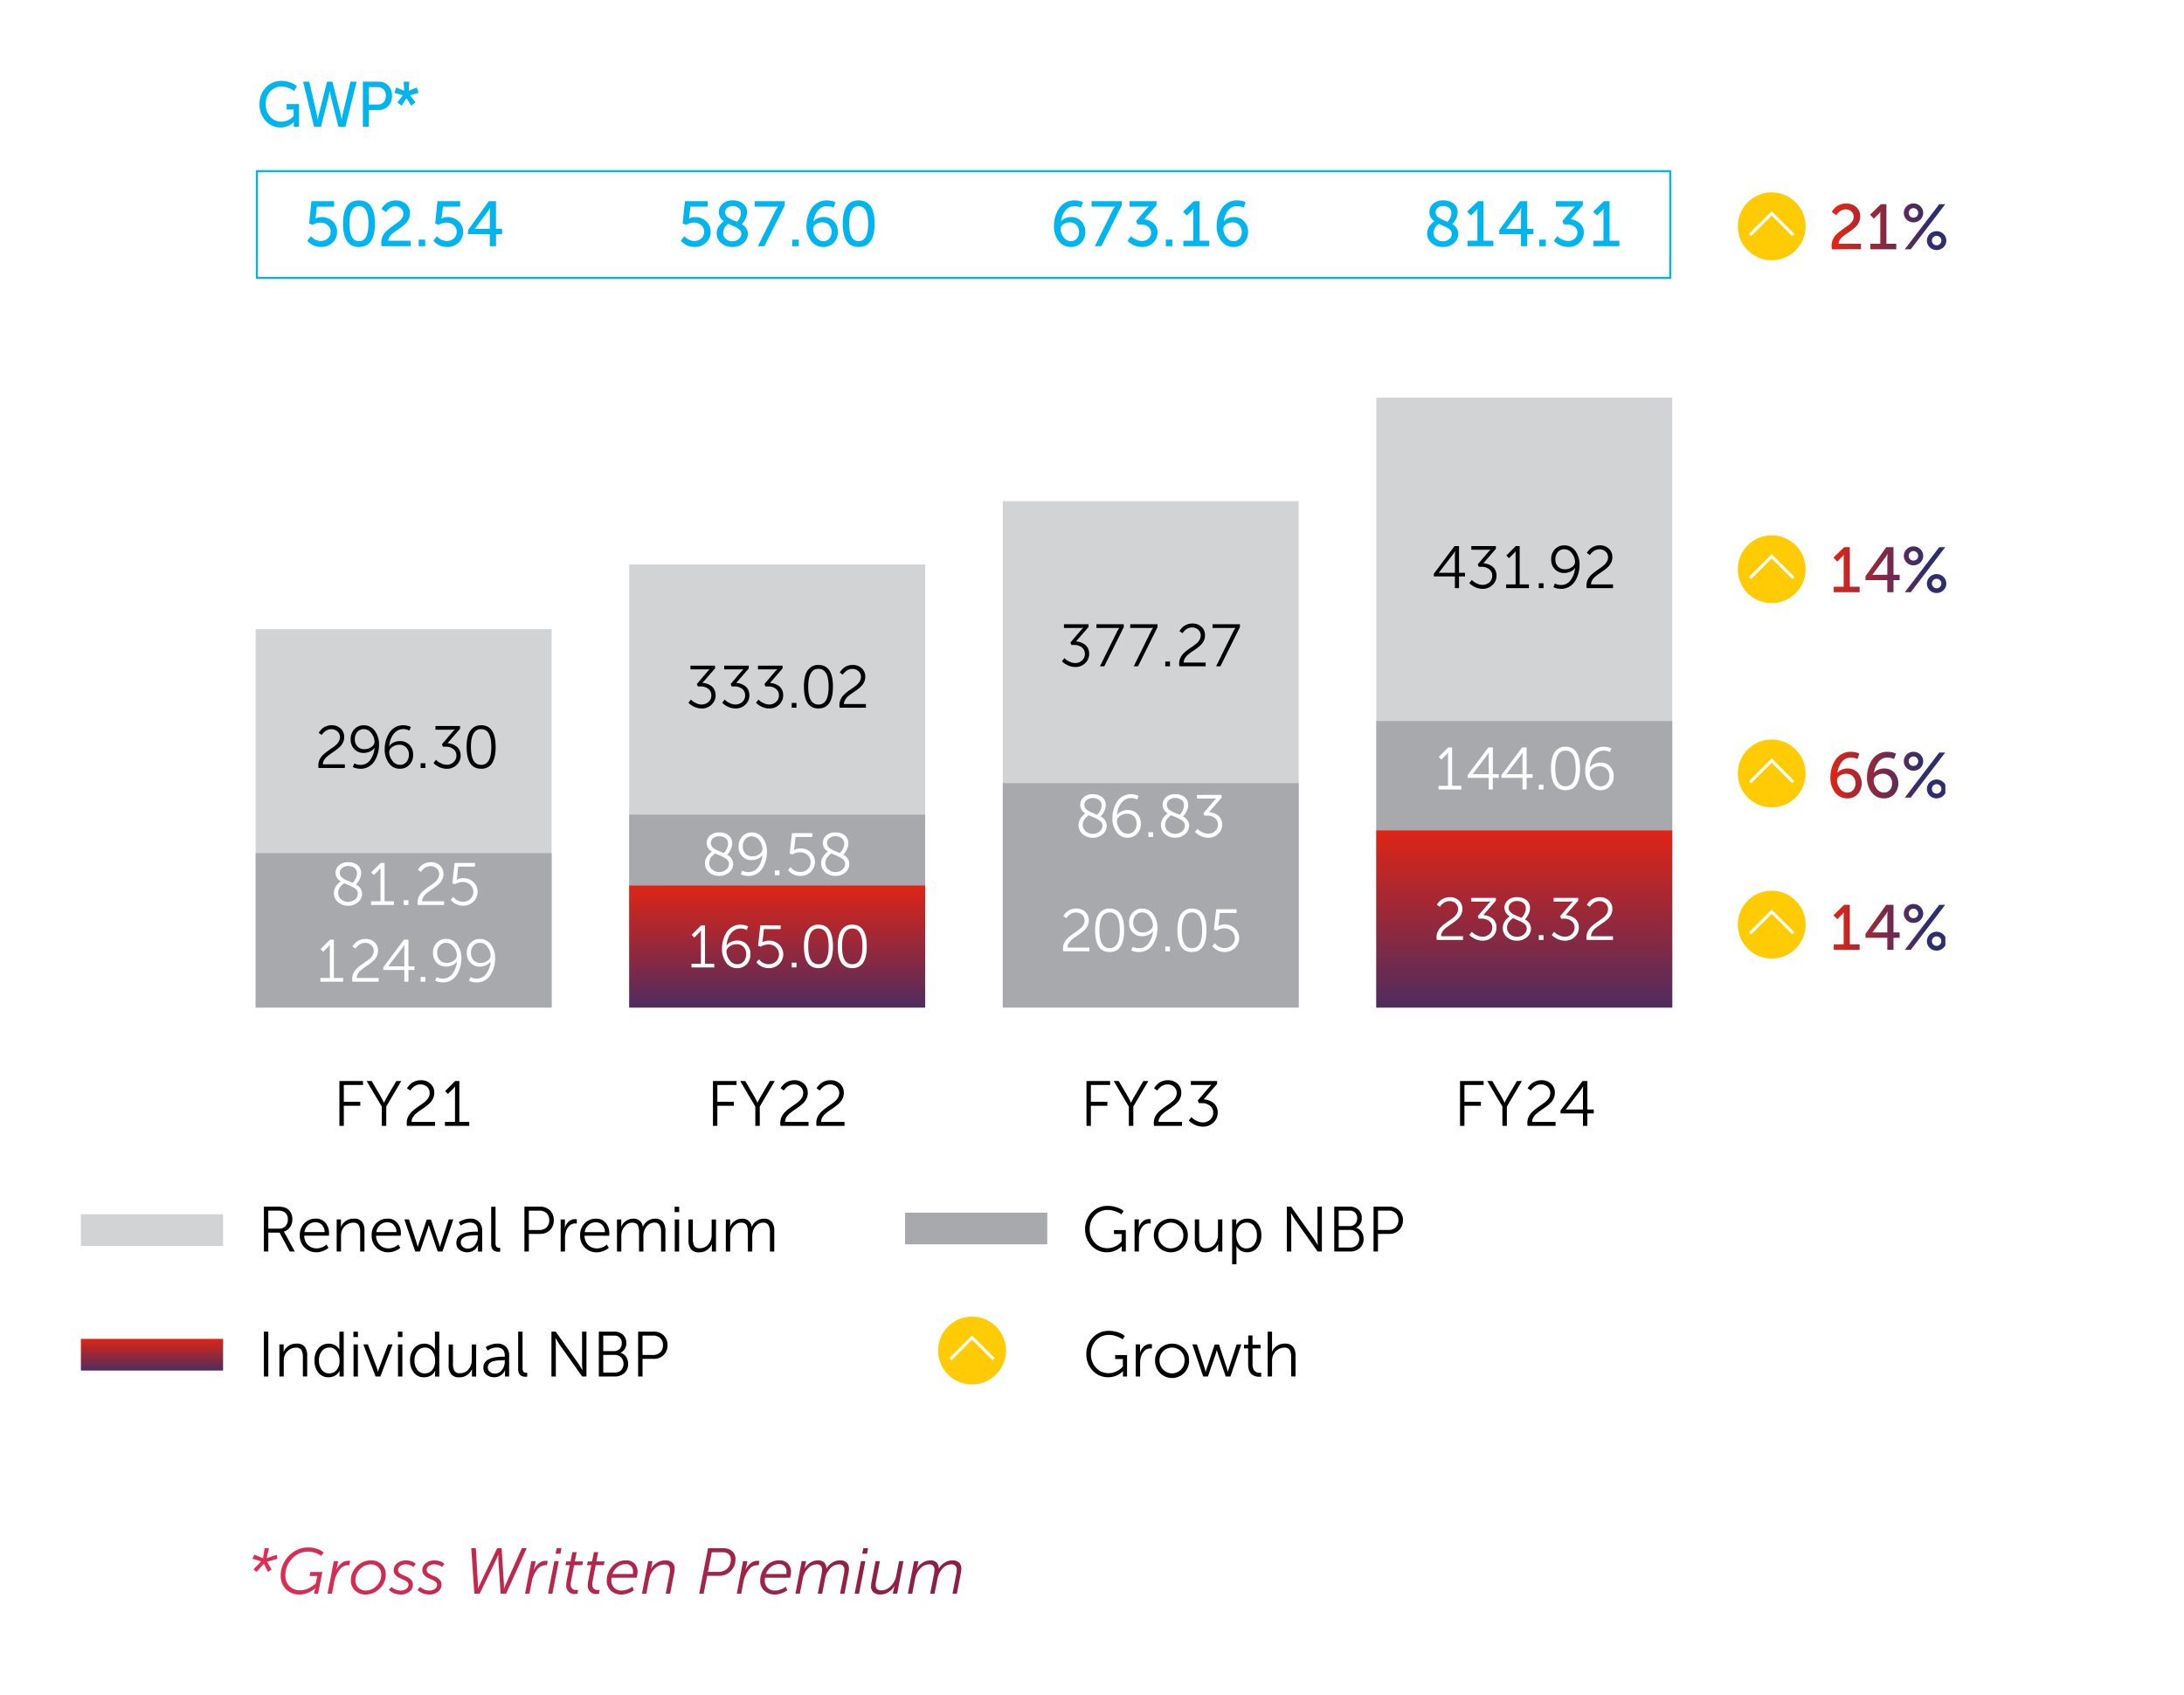 <svg xmlns="http://www.w3.org/2000/svg" xmlns:xlink="http://www.w3.org/1999/xlink" width="540" height="419" viewBox="0 0 540 419">
  <defs>
    <linearGradient id="linear-gradient" y1="0.5" x2="0.812" y2="0.5" gradientUnits="objectBoundingBox">
      <stop offset="0" stop-color="#de2516"/>
      <stop offset="1" stop-color="#2e2d70"/>
    </linearGradient>
    <linearGradient id="linear-gradient-5" x1="0.5" y1="0" x2="0.5" y2="1.234" xlink:href="#linear-gradient"/>
    <clipPath id="clip-path">
      <rect id="Rectangle_68752" data-name="Rectangle 68752" width="461.231" height="370.609" fill="none"/>
    </clipPath>
    <clipPath id="clip-path-3">
      <rect id="Rectangle_68761" data-name="Rectangle 68761" width="35.157" height="7.826" stroke="rgba(0,0,0,0)" stroke-width="1" fill="url(#linear-gradient-5)"/>
    </clipPath>
    <clipPath id="clip-path-5">
      <rect id="Rectangle_68766" data-name="Rectangle 68766" width="73.171" height="23.116" stroke="rgba(0,0,0,0)" stroke-width="1" fill="url(#linear-gradient-5)"/>
    </clipPath>
    <clipPath id="clip-path-7">
      <rect id="Rectangle_68771" data-name="Rectangle 68771" width="73.173" height="30.167" stroke="rgba(0,0,0,0)" stroke-width="1" fill="url(#linear-gradient-5)"/>
    </clipPath>
    <clipPath id="clip-path-9">
      <rect id="Rectangle_68776" data-name="Rectangle 68776" width="73.171" height="38.168" stroke="rgba(0,0,0,0)" stroke-width="1" fill="url(#linear-gradient-5)"/>
    </clipPath>
    <clipPath id="clip-path-11">
      <rect id="Rectangle_68781" data-name="Rectangle 68781" width="73.171" height="43.789" stroke="rgba(0,0,0,0)" stroke-width="1" fill="url(#linear-gradient-5)"/>
    </clipPath>
    <linearGradient id="linear-gradient-19" y1="0.5" x2="0.875" y2="0.5" gradientUnits="objectBoundingBox">
      <stop offset="0" stop-color="#e02d55"/>
      <stop offset="1" stop-color="#8f2043"/>
    </linearGradient>
  </defs>
  <g id="Group_156189" data-name="Group 156189" transform="translate(3326 -10618)">
    <g id="Group_156185" data-name="Group 156185">
      <path id="Path_5468" data-name="Path 5468" d="M0,0H540V419H0Z" transform="translate(-3326 10618)" fill="#fff"/>
      <g id="Group_155458" data-name="Group 155458" transform="translate(-3306 10638)">
        <path id="Intersection_24" data-name="Intersection 24" d="M910.13,164.33a2.3,2.3,0,0,1,.008-3.3,2.428,2.428,0,0,1,3.384,0,2.376,2.376,0,0,1,.479.641v2.013a2.383,2.383,0,0,1-.479.642,2.449,2.449,0,0,1-3.392.007Zm.876-2.492a1.159,1.159,0,0,0-.339.836,1.167,1.167,0,1,0,2.335,0,1.161,1.161,0,0,0-.337-.836,1.166,1.166,0,0,0-1.659,0Zm-7.043,2.982,8.518-11.137h1.482l-8.518,11.137Zm-4.322,0v-2.982h-5.395v-.977l5.142-7.178h1.783v6.83h1.514v1.325h-1.514v2.982Zm-.521-8.549-3.154,4.211v.031h3.676V156.46l.063-1.1h-.03A5.512,5.512,0,0,1,899.12,156.271Zm-12.729,8.549v-1.356h2.461v-7.193l.015-.695h-.031a2.677,2.677,0,0,1-.536.647l-1.04,1.025-.947-.977,2.666-2.587h1.388v9.78h2.429v1.356Zm18.029-7.333a2.317,2.317,0,0,1,0-3.307,2.312,2.312,0,0,1,1.688-.686,2.337,2.337,0,0,1,1.7.686,2.286,2.286,0,0,1,0,3.3,2.439,2.439,0,0,1-3.383.01Zm.859-2.494a1.149,1.149,0,0,0-.339.836,1.118,1.118,0,0,0,.339.836,1.2,1.2,0,0,0,1.656,0,1.125,1.125,0,0,0,.339-.836,1.157,1.157,0,0,0-.339-.836,1.16,1.16,0,0,0-1.656,0Z" transform="translate(-453 50)" fill="url(#linear-gradient)"/>
        <path id="Intersection_23" data-name="Intersection 23" d="M912.13,164.695a2.3,2.3,0,0,1,.008-3.3,2.434,2.434,0,0,1,3.383,0,2.376,2.376,0,0,1,.479.64v2.017a2.384,2.384,0,0,1-.479.64,2.448,2.448,0,0,1-3.391.007Zm.876-2.492a1.157,1.157,0,0,0-.339.836,1.167,1.167,0,1,0,2.335,0,1.155,1.155,0,0,0-.338-.836,1.165,1.165,0,0,0-1.658,0Zm-15.206,1.72a5.853,5.853,0,0,1-1.175-3.8,7.933,7.933,0,0,1,.308-2.184,7.64,7.64,0,0,1,.9-2.012,4.514,4.514,0,0,1,1.577-1.5,4.389,4.389,0,0,1,2.232-.568,5.613,5.613,0,0,1,1.12.111,3.353,3.353,0,0,1,.788.237l.255.11-.507,1.341a3.471,3.471,0,0,0-1.594-.363,2.751,2.751,0,0,0-2.287,1.1,5.36,5.36,0,0,0-1.057,2.642h.031a2.4,2.4,0,0,1,1.033-.765,3.633,3.633,0,0,1,1.427-.292,3.318,3.318,0,0,1,2.54,1.049,4.042,4.042,0,0,1-.032,5.307,3.431,3.431,0,0,1-2.571,1.041A3.681,3.681,0,0,1,897.8,163.922Zm1.136-4.149a1.336,1.336,0,0,0-.67,1.089,3.405,3.405,0,0,0,.741,2.105,2.178,2.178,0,0,0,1.767.97,1.879,1.879,0,0,0,1.491-.646,2.422,2.422,0,0,0,.56-1.641,2.36,2.36,0,0,0-.624-1.7,2.183,2.183,0,0,0-1.664-.655A2.7,2.7,0,0,0,898.936,159.773Zm-10.19,4.149a5.853,5.853,0,0,1-1.175-3.8,7.933,7.933,0,0,1,.308-2.184,7.64,7.64,0,0,1,.9-2.012,4.5,4.5,0,0,1,1.577-1.5,4.386,4.386,0,0,1,2.234-.568,5.582,5.582,0,0,1,1.119.111,3.324,3.324,0,0,1,.788.237l.252.11-.5,1.341a3.471,3.471,0,0,0-1.594-.363,2.751,2.751,0,0,0-2.287,1.1,5.377,5.377,0,0,0-1.057,2.642h.031a2.414,2.414,0,0,1,1.033-.765,3.627,3.627,0,0,1,1.427-.292,3.315,3.315,0,0,1,2.54,1.049,4.042,4.042,0,0,1-.031,5.307,3.427,3.427,0,0,1-2.571,1.041A3.68,3.68,0,0,1,888.746,163.922Zm1.136-4.149a1.336,1.336,0,0,0-.67,1.089,3.394,3.394,0,0,0,.741,2.105,2.176,2.176,0,0,0,1.767.97,1.879,1.879,0,0,0,1.491-.646,2.422,2.422,0,0,0,.56-1.641,2.352,2.352,0,0,0-.624-1.7,2.183,2.183,0,0,0-1.664-.655A2.711,2.711,0,0,0,889.882,159.773Zm16.08,5.411,8.518-11.137h1.482l-8.518,11.137Zm.458-7.335a2.315,2.315,0,0,1,0-3.3,2.312,2.312,0,0,1,1.688-.686,2.337,2.337,0,0,1,1.7.686,2.286,2.286,0,0,1,0,3.3,2.437,2.437,0,0,1-3.383.008Zm.86-2.492a1.152,1.152,0,0,0-.339.836,1.118,1.118,0,0,0,.339.836,1.2,1.2,0,0,0,1.656,0,1.125,1.125,0,0,0,.339-.836,1.159,1.159,0,0,0-.339-.836,1.16,1.16,0,0,0-1.656,0Z" transform="translate(-455 12)" fill="url(#linear-gradient)"/>
        <path id="Intersection_22" data-name="Intersection 22" d="M913.13,163.92a2.3,2.3,0,0,1,.008-3.3,2.428,2.428,0,0,1,3.384,0,2.27,2.27,0,0,1,0,3.3,2.449,2.449,0,0,1-3.392.007Zm.876-2.492a1.16,1.16,0,0,0-.339.836,1.167,1.167,0,1,0,2.335,0,1.161,1.161,0,0,0-.337-.836,1.166,1.166,0,0,0-1.659,0Zm-7.042,2.982,8.518-11.137h1.482l-8.518,11.137Zm-4.322,0v-2.982h-5.395v-.977l5.142-7.178h1.783v6.83h1.514v1.325h-1.514v2.982Zm-.521-8.549-3.154,4.211v.031h3.676v-4.054l.063-1.1h-.03A5.516,5.516,0,0,1,902.12,155.86Zm-12.729,8.549v-1.356h2.461V155.86l.015-.695h-.031a2.627,2.627,0,0,1-.536.647l-1.04,1.025-.947-.977,2.666-2.587h1.388v9.78H895.8v1.356Zm18.029-7.335a2.314,2.314,0,0,1,0-3.3,2.312,2.312,0,0,1,1.688-.686,2.337,2.337,0,0,1,1.7.686,2.286,2.286,0,0,1,0,3.3,2.437,2.437,0,0,1-3.383.008Zm.859-2.492a1.149,1.149,0,0,0-.339.836,1.118,1.118,0,0,0,.339.836,1.2,1.2,0,0,0,1.656,0,1.125,1.125,0,0,0,.339-.836,1.157,1.157,0,0,0-.339-.836,1.16,1.16,0,0,0-1.656,0Z" transform="translate(-456 -38)" fill="url(#linear-gradient)"/>
        <path id="Intersection_21" data-name="Intersection 21" d="M913.13,165.137a2.3,2.3,0,0,1,.008-3.3,2.427,2.427,0,0,1,3.383,0,2.268,2.268,0,0,1,0,3.3,2.448,2.448,0,0,1-3.391.007Zm.876-2.492a1.159,1.159,0,0,0-.339.836,1.167,1.167,0,1,0,2.335,0,1.158,1.158,0,0,0-.337-.836,1.165,1.165,0,0,0-1.658,0Zm-7.043,2.982,8.518-11.137h1.482l-8.518,11.137Zm-8.518,0V164.27h2.461v-7.193l.016-.695h-.031a2.585,2.585,0,0,1-.536.647l-1.041,1.025-.946-.977,2.666-2.588h1.388v9.78h2.429v1.356Zm-9.495,0a5.512,5.512,0,0,1-.079-.852,3.766,3.766,0,0,1,.4-1.725,4.192,4.192,0,0,1,1.01-1.318q.606-.521,1.317-1.041t1.317-.939a4.067,4.067,0,0,0,1.01-.977,1.961,1.961,0,0,0,.4-1.16,1.727,1.727,0,0,0-.56-1.332,2.062,2.062,0,0,0-1.444-.513,2.186,2.186,0,0,0-.8.149,2.339,2.339,0,0,0-.636.355,5.147,5.147,0,0,0-.452.41,1.515,1.515,0,0,0-.276.364l-.095.141-1.151-.772c.031-.054.073-.129.126-.229a3.613,3.613,0,0,1,.386-.512,4.251,4.251,0,0,1,.679-.639,3.972,3.972,0,0,1,.994-.5,3.848,3.848,0,0,1,1.333-.229,3.661,3.661,0,0,1,2.532.883,2.963,2.963,0,0,1,.985,2.319,3.322,3.322,0,0,1-.292,1.388A3.6,3.6,0,0,1,894.9,160a10.2,10.2,0,0,1-1.041.891q-.567.425-1.136.8t-1.04.757a3.511,3.511,0,0,0-.773.844,1.778,1.778,0,0,0-.3.97h5.521v1.356Zm18.471-7.333a2.317,2.317,0,0,1,0-3.307,2.312,2.312,0,0,1,1.688-.686,2.337,2.337,0,0,1,1.7.686,2.286,2.286,0,0,1,0,3.3,2.439,2.439,0,0,1-3.383.01Zm.859-2.494a1.149,1.149,0,0,0-.339.836,1.118,1.118,0,0,0,.339.836,1.2,1.2,0,0,0,1.656,0,1.125,1.125,0,0,0,.339-.836,1.157,1.157,0,0,0-.339-.836,1.167,1.167,0,0,0-1.656,0Z" transform="translate(-456 -124)" fill="url(#linear-gradient)"/>
        <g id="Group_155423" data-name="Group 155423">
          <g id="Group_155422" data-name="Group 155422" clip-path="url(#clip-path)">
            <path id="Path_4203" data-name="Path 4203" d="M22.4,5.742a5.767,5.767,0,0,1,1.544-4.085A5.047,5.047,0,0,1,27.8,0a6.471,6.471,0,0,1,1.364.142,5.888,5.888,0,0,1,1.094.331,6.518,6.518,0,0,1,.763.386A2.924,2.924,0,0,1,31.5,1.2l.15.142L30.9,2.508a4.386,4.386,0,0,0-.383-.308,5.14,5.14,0,0,0-1.027-.481,4.359,4.359,0,0,0-1.573-.3,3.686,3.686,0,0,0-2.9,1.222A4.441,4.441,0,0,0,23.933,5.71a4.5,4.5,0,0,0,1.108,3.147,3.606,3.606,0,0,0,2.788,1.222,3.675,3.675,0,0,0,1.558-.347,3.858,3.858,0,0,0,1.094-.694l.345-.347V7.082H29.1V5.726h3.072v5.6H30.869v-.694l.016-.473h-.03l-.136.142a3.7,3.7,0,0,1-.4.331,4.411,4.411,0,0,1-.659.41,4.853,4.853,0,0,1-.907.323,4.4,4.4,0,0,1-1.146.15,4.84,4.84,0,0,1-3.687-1.633A5.85,5.85,0,0,1,22.4,5.742M39.1.189h1.319L42.483,8.36l.225,1.183h.032a7.246,7.246,0,0,1,.193-1.183L44.88.189h1.53L43.638,11.325H41.915L40.085,4.1l-.313-1.577h-.03q-.136.867-.315,1.577L37.6,11.325H35.876L33.178.189h1.528L36.579,8.36l.2,1.183h.03a10.87,10.87,0,0,1,.225-1.183Zm8.855,11.136V.189h3.866a3.2,3.2,0,0,1,2.4.954,3.477,3.477,0,0,1,.929,2.532,3.54,3.54,0,0,1-.937,2.555,3.158,3.158,0,0,1-2.39.978H49.437v4.117Zm1.485-5.473H51.58a1.963,1.963,0,0,0,1.5-.584,2.237,2.237,0,0,0,.548-1.593,2.157,2.157,0,0,0-.548-1.562,1.973,1.973,0,0,0-1.491-.568H49.437Zm8.121.284-1.079-.82,1.333-1.735V3.549l-2.037-.584.388-1.325,1.993.789-.1-2.24h1.362L59.3,2.429,61.3,1.64l.4,1.325-2.053.584v.032l1.319,1.735-1.065.82L58.757,4.275h-.03Z" transform="translate(21.769 0)" fill="#00b5ef"/>
          </g>
        </g>
        <g id="Group_155433" data-name="Group 155433">
          <g id="Group_155432" data-name="Group 155432" clip-path="url(#clip-path)">
            <path id="Path_4208" data-name="Path 4208" d="M216.163,73.749a8.384,8.384,0,1,0-8.384-8.384,8.384,8.384,0,0,0,8.384,8.384" transform="translate(201.897 55.369)" fill="#ffcb05"/>
            <path id="Path_4209" data-name="Path 4209" d="M220.031,64.97l-5.359-5.359-5.359,5.359" transform="translate(203.387 57.923)" fill="none" stroke="#fff" stroke-width="0.75"/>
            <path id="Path_4210" data-name="Path 4210" d="M216.163,30.749a8.384,8.384,0,1,0-8.384-8.384,8.384,8.384,0,0,0,8.384,8.384" transform="translate(201.897 13.586)" fill="#ffcb05"/>
            <path id="Path_4211" data-name="Path 4211" d="M220.032,21.971l-5.361-5.361-5.359,5.359" transform="translate(203.386 16.14)" fill="none" stroke="#fff" stroke-width="0.75"/>
            <path id="Path_4212" data-name="Path 4212" d="M216.163,99.355a8.383,8.383,0,1,0-8.384-8.384,8.384,8.384,0,0,0,8.384,8.384" transform="translate(201.897 80.252)" fill="#ffcb05"/>
            <path id="Path_4213" data-name="Path 4213" d="M220.029,90.574l-5.357-5.357-5.359,5.359" transform="translate(203.387 82.805)" fill="none" stroke="#fff" stroke-width="0.75"/>
            <path id="Path_4214" data-name="Path 4214" d="M216.163,118.31a8.384,8.384,0,1,0-8.384-8.384,8.384,8.384,0,0,0,8.384,8.384" transform="translate(201.897 98.668)" fill="#ffcb05"/>
            <path id="Path_4215" data-name="Path 4215" d="M220.029,109.527l-5.357-5.357-5.359,5.359" transform="translate(203.387 101.22)" fill="none" stroke="#fff" stroke-width="0.75"/>
            <rect id="Rectangle_68757" data-name="Rectangle 68757" width="35.157" height="7.826" transform="translate(0 280.201)" fill="#d1d3d4"/>
            <path id="Path_4216" data-name="Path 4216" d="M22.95,152.242V141.153h3.281a5.518,5.518,0,0,1,2.082.3,2.617,2.617,0,0,1,1.23,1.1,3.387,3.387,0,0,1,.442,1.759,3.213,3.213,0,0,1-.576,1.924,2.739,2.739,0,0,1-1.522,1.073v.032a3.844,3.844,0,0,1,.284.442l2.413,4.464H29.338l-2.508-4.669H24.038v4.669Zm1.088-5.647h2.634a2.132,2.132,0,0,0,1.6-.607,2.26,2.26,0,0,0,.592-1.648,2,2,0,0,0-1.01-1.94,3.5,3.5,0,0,0-1.577-.268h-2.24Zm7.792,1.688a4.112,4.112,0,0,1,1.128-3.029,3.771,3.771,0,0,1,2.784-1.136,2.991,2.991,0,0,1,2.445,1.049,3.954,3.954,0,0,1,.868,2.611l-.032.552H32.935a3.136,3.136,0,0,0,.907,2.3,3.017,3.017,0,0,0,2.169.836,3.357,3.357,0,0,0,1.246-.237,3.314,3.314,0,0,0,.883-.473l.284-.252.489.82a3.128,3.128,0,0,1-.371.308,5.238,5.238,0,0,1-1.01.489,4.124,4.124,0,0,1-1.554.308,4.019,4.019,0,0,1-4.148-4.148m1.151-.836h4.984a2.576,2.576,0,0,0-.678-1.806,2.151,2.151,0,0,0-1.577-.623,2.671,2.671,0,0,0-1.79.639,2.874,2.874,0,0,0-.939,1.79m7.966,4.8v-7.934H42v1.183l-.032.631H42a3.317,3.317,0,0,1,1.1-1.364,3.266,3.266,0,0,1,2.066-.639,2.452,2.452,0,0,1,2.035.773,3.647,3.647,0,0,1,.615,2.3v5.048H46.752v-4.764a3.629,3.629,0,0,0-.339-1.735,1.432,1.432,0,0,0-1.38-.615,2.884,2.884,0,0,0-1.814.623,2.975,2.975,0,0,0-1.073,1.617,4,4,0,0,0-.126,1.073v3.8Zm8.644-3.959a4.112,4.112,0,0,1,1.128-3.029,3.771,3.771,0,0,1,2.784-1.136,2.991,2.991,0,0,1,2.445,1.049,3.954,3.954,0,0,1,.868,2.611l-.032.552H50.7a3.136,3.136,0,0,0,.907,2.3,3.02,3.02,0,0,0,2.169.836,3.357,3.357,0,0,0,1.246-.237,3.314,3.314,0,0,0,.883-.473l.284-.252.491.82a3.492,3.492,0,0,1-.371.308,5.365,5.365,0,0,1-1.01.489,4.142,4.142,0,0,1-1.556.308,4.022,4.022,0,0,1-4.148-4.148m1.153-.836h4.982a2.576,2.576,0,0,0-.678-1.806,2.151,2.151,0,0,0-1.577-.623,2.675,2.675,0,0,0-1.79.639,2.863,2.863,0,0,0-.937,1.79m9.62,4.8-2.681-7.934h1.136l1.924,5.915.237.852h.032q.112-.473.237-.852l1.956-5.884h1.057l1.956,5.884.237.852h.032q.112-.458.237-.852l1.924-5.915h1.136L67.1,152.242H65.933l-1.94-5.647-.252-.852h-.03q-.112.458-.237.852l-1.94,5.647Zm10.174-2.161q0-2.745,4.858-2.745h.442v-.205q0-2.05-1.972-2.051a3.557,3.557,0,0,0-1.144.189,3.383,3.383,0,0,0-.828.379l-.268.189-.5-.82a3.355,3.355,0,0,1,.339-.245,5.04,5.04,0,0,1,.96-.4,4.672,4.672,0,0,1,1.524-.252,2.937,2.937,0,0,1,2.2.781,3.1,3.1,0,0,1,.765,2.264v5.079H75.886v-.868l.034-.663h-.034l-.087.181a2.978,2.978,0,0,1-.274.418,2.781,2.781,0,0,1-.5.521,2.9,2.9,0,0,1-.757.41,2.789,2.789,0,0,1-1.033.189,3.017,3.017,0,0,1-1.891-.615,2.053,2.053,0,0,1-.806-1.735m1.1-.063a1.411,1.411,0,0,0,.467,1.049,1.792,1.792,0,0,0,1.3.45,2.088,2.088,0,0,0,1.751-.915,3.325,3.325,0,0,0,.678-2.035v-.347h-.457q-.662,0-1.144.039a8.212,8.212,0,0,0-1.157.2,2.07,2.07,0,0,0-1.057.552,1.4,1.4,0,0,0-.381,1.01m9.34,2.287q-1.831,0-1.83-1.94v-9.212h1.073v8.975q0,1.2.883,1.2l.268-.016v.962a2.334,2.334,0,0,1-.394.032m6.388-.063V141.153H91.2a3.423,3.423,0,0,1,2.469.915,3.213,3.213,0,0,1,.954,2.429,3.288,3.288,0,0,1-.954,2.461,3.385,3.385,0,0,1-2.469.931H88.459v4.353Zm1.088-5.331h2.6a2.441,2.441,0,0,0,1.782-.647,2.355,2.355,0,0,0,.662-1.767,2.3,2.3,0,0,0-.655-1.735,2.456,2.456,0,0,0-1.775-.631H88.459Zm7.871,5.331v-7.934h1.057v1.4l-.032.631h.032a3.335,3.335,0,0,1,.954-1.53,2.259,2.259,0,0,1,1.554-.584l.426.047v1.057a2.331,2.331,0,0,0-.394-.032,2.019,2.019,0,0,0-1.428.568,3.2,3.2,0,0,0-.875,1.483A5.157,5.157,0,0,0,97.4,148.9v3.344Zm4.809-3.959a4.112,4.112,0,0,1,1.128-3.029,3.768,3.768,0,0,1,2.784-1.136,2.994,2.994,0,0,1,2.445,1.049,3.964,3.964,0,0,1,.868,2.611l-.032.552h-6.089a3.136,3.136,0,0,0,.907,2.3,3.017,3.017,0,0,0,2.169.836,3.364,3.364,0,0,0,1.246-.237,3.314,3.314,0,0,0,.883-.473l.284-.252.489.82a3.3,3.3,0,0,1-.371.308,5.3,5.3,0,0,1-1.01.489,4.132,4.132,0,0,1-1.554.308,4.019,4.019,0,0,1-4.148-4.148m1.151-.836h4.984a2.585,2.585,0,0,0-.678-1.806,2.151,2.151,0,0,0-1.577-.623,2.667,2.667,0,0,0-1.79.639,2.874,2.874,0,0,0-.939,1.79m7.966,4.8v-7.934h1.057v1.183l-.032.631h.032a2.891,2.891,0,0,1,1.12-1.412,2.99,2.99,0,0,1,1.751-.591,2.227,2.227,0,0,1,2.461,1.987h.032a3.151,3.151,0,0,1,1.136-1.412,2.987,2.987,0,0,1,1.782-.576,2.431,2.431,0,0,1,2.019.773,3.647,3.647,0,0,1,.615,2.3v5.048h-1.073v-4.779a3.477,3.477,0,0,0-.363-1.743,1.434,1.434,0,0,0-1.357-.623,2.224,2.224,0,0,0-1.577.663,3.274,3.274,0,0,0-.931,1.577,3.849,3.849,0,0,0-.142,1.151v3.754h-1.073v-4.779a5.911,5.911,0,0,0-.055-.883,3.083,3.083,0,0,0-.213-.733,1.109,1.109,0,0,0-.513-.56,1.882,1.882,0,0,0-.891-.189,2.278,2.278,0,0,0-1.633.678,3.573,3.573,0,0,0-.97,1.656,4.565,4.565,0,0,0-.11,1.057v3.754Zm14.259-11.089h1.12v1.341h-1.12Zm.032,3.155h1.073v7.934h-1.073Zm3.391,5.048v-5.048h1.073v4.764a3.629,3.629,0,0,0,.339,1.735,1.434,1.434,0,0,0,1.38.615,2.624,2.624,0,0,0,2.122-.978,3.533,3.533,0,0,0,.812-2.335v-3.8h1.073v7.934H133.7v-1.183l.032-.631H133.7a3.458,3.458,0,0,1-1.112,1.364,3.13,3.13,0,0,1-2,.639,2.484,2.484,0,0,1-2.019-.757,3.574,3.574,0,0,1-.631-2.319m9.228,2.887v-7.934h1.057v1.183l-.032.631h.032a2.891,2.891,0,0,1,1.12-1.412,2.99,2.99,0,0,1,1.751-.591,2.227,2.227,0,0,1,2.461,1.987h.032a3.151,3.151,0,0,1,1.136-1.412,2.987,2.987,0,0,1,1.782-.576,2.431,2.431,0,0,1,2.019.773,3.647,3.647,0,0,1,.615,2.3v5.048h-1.073v-4.779a3.477,3.477,0,0,0-.363-1.743,1.434,1.434,0,0,0-1.357-.623,2.224,2.224,0,0,0-1.577.663,3.274,3.274,0,0,0-.931,1.577,3.849,3.849,0,0,0-.142,1.151v3.754h-1.073v-4.779a5.908,5.908,0,0,0-.055-.883,3.083,3.083,0,0,0-.213-.733,1.109,1.109,0,0,0-.513-.56,1.882,1.882,0,0,0-.891-.189,2.278,2.278,0,0,0-1.633.678,3.574,3.574,0,0,0-.97,1.656,4.566,4.566,0,0,0-.11,1.057v3.754Z" transform="translate(22.3 137.157)"/>
            <rect id="Rectangle_68758" data-name="Rectangle 68758" width="35.157" height="7.826" transform="translate(203.786 279.795)" fill="#a7a9ac"/>
            <path id="Path_4217" data-name="Path 4217" d="M125.931,146.783a5.632,5.632,0,0,1,1.6-4.07,5.311,5.311,0,0,1,3.983-1.656,6.736,6.736,0,0,1,2.122.325,4.885,4.885,0,0,1,1.4.637l.426.333-.584.82a3.653,3.653,0,0,0-.418-.31,6.439,6.439,0,0,0-1.136-.489,5.187,5.187,0,0,0-1.759-.308,4.232,4.232,0,0,0-3.241,1.349,4.739,4.739,0,0,0-1.254,3.352,4.8,4.8,0,0,0,1.254,3.4,4.116,4.116,0,0,0,3.147,1.349,4.226,4.226,0,0,0,1.83-.41,4.376,4.376,0,0,0,1.262-.82l.394-.394v-1.877h-1.893v-.976h2.934v5.3h-1.01V151.5l.016-.475h-.032a2.094,2.094,0,0,1-.15.166,4.513,4.513,0,0,1-.45.355,5.8,5.8,0,0,1-.733.45,5.075,5.075,0,0,1-1.01.365,4.932,4.932,0,0,1-1.27.166,5.122,5.122,0,0,1-3.857-1.64,5.7,5.7,0,0,1-1.569-4.1m12.224,5.554V144.4h1.057v1.4l-.032.631h.032a3.345,3.345,0,0,1,.954-1.53,2.266,2.266,0,0,1,1.554-.582l.426.045v1.057a2.556,2.556,0,0,0-.394-.032,2.027,2.027,0,0,0-1.427.568,3.2,3.2,0,0,0-.875,1.485,5.147,5.147,0,0,0-.221,1.546v3.344Zm4.779-4.008a3.917,3.917,0,0,1,1.222-2.934,4.333,4.333,0,0,1,5.947,0,3.924,3.924,0,0,1,1.222,2.934,4.038,4.038,0,0,1-1.222,2.991,4.266,4.266,0,0,1-5.947,0,4.031,4.031,0,0,1-1.222-2.991m1.1,0a3.187,3.187,0,0,0,.9,2.3,3.048,3.048,0,0,0,4.385,0,3.187,3.187,0,0,0,.9-2.3,3.034,3.034,0,0,0-.9-2.238,3.118,3.118,0,0,0-4.385,0,3.034,3.034,0,0,0-.9,2.238m9.022,1.12V144.4h1.073v4.764a3.624,3.624,0,0,0,.339,1.735,1.432,1.432,0,0,0,1.38.615,2.631,2.631,0,0,0,2.122-.976,3.549,3.549,0,0,0,.812-2.336v-3.8h1.073v7.936h-1.041v-1.185l.032-.631h-.032a3.478,3.478,0,0,1-1.112,1.364,3.131,3.131,0,0,1-2,.641,2.482,2.482,0,0,1-2.019-.759,3.559,3.559,0,0,1-.631-2.319m9.228,6.041V144.4h1.025v.775l-.032.615h.032c.02-.041.049-.1.087-.175a2.673,2.673,0,0,1,.276-.379,2.606,2.606,0,0,1,.5-.471,3.1,3.1,0,0,1,.789-.381,3.35,3.35,0,0,1,1.088-.172,3.083,3.083,0,0,1,2.516,1.151,4.618,4.618,0,0,1,.939,3.013,4.418,4.418,0,0,1-.994,3,3.224,3.224,0,0,1-2.555,1.146,3.056,3.056,0,0,1-1-.16,2.385,2.385,0,0,1-.741-.377,4.28,4.28,0,0,1-.481-.444,1.741,1.741,0,0,1-.284-.377l-.095-.16h-.032a6.834,6.834,0,0,1,.032.7v3.784Zm1.041-7.1a3.754,3.754,0,0,0,.678,2.232,2.148,2.148,0,0,0,1.845.954,2.3,2.3,0,0,0,1.822-.87,3.5,3.5,0,0,0,.733-2.333,3.616,3.616,0,0,0-.694-2.321,2.217,2.217,0,0,0-1.814-.868,2.389,2.389,0,0,0-1.83.806,3.417,3.417,0,0,0-.741,2.4m12.493,3.943V141.246h1.057l5.663,7.981.915,1.5h.032c-.063-.607-.095-1.11-.095-1.5v-7.981h1.088v11.091h-1.057l-5.663-7.983-.915-1.5h-.032c.063.609.095,1.112.095,1.5v7.983Zm11.72,0V141.246h3.786A3.09,3.09,0,0,1,193.5,142a2.625,2.625,0,0,1,.828,2.035,2.483,2.483,0,0,1-1.4,2.413v.032a2.355,2.355,0,0,1,1.357.986,3.076,3.076,0,0,1,.5,1.759,2.882,2.882,0,0,1-.946,2.273,3.464,3.464,0,0,1-2.382.836Zm1.088-6.28h2.7a1.807,1.807,0,0,0,1.357-.536,1.926,1.926,0,0,0,.521-1.4,1.876,1.876,0,0,0-.5-1.38,1.855,1.855,0,0,0-1.388-.515h-2.681Zm0,5.3h2.839a2.162,2.162,0,0,0,1.593-.582A2.2,2.2,0,0,0,191.454,147h-2.823Zm8.628.98V141.246h3.833a3.416,3.416,0,0,1,2.469.917,3.2,3.2,0,0,1,.954,2.427,3.275,3.275,0,0,1-.954,2.461,3.385,3.385,0,0,1-2.469.931h-2.745v4.355ZM198.347,147h2.6a2.43,2.43,0,0,0,1.782-.647,2.349,2.349,0,0,0,.662-1.767,2.3,2.3,0,0,0-.655-1.735,2.458,2.458,0,0,0-1.775-.631h-2.618Z" transform="translate(122.366 137.064)"/>
          </g>
        </g>
        <g id="Group_155435" data-name="Group 155435" transform="translate(0 311.002)">
          <g id="Group_155434" data-name="Group 155434" clip-path="url(#clip-path-3)">
            <rect id="Rectangle_68760" data-name="Rectangle 68760" width="35.157" height="7.826" transform="translate(0)" stroke="rgba(0,0,0,0)" stroke-width="1" fill="url(#linear-gradient-5)"/>
          </g>
        </g>
        <g id="Group_155437" data-name="Group 155437">
          <g id="Group_155436" data-name="Group 155436" clip-path="url(#clip-path)">
            <path id="Path_4218" data-name="Path 4218" d="M22.95,156.823h1.088v11.089H22.95Zm3.833,11.089v-7.934H27.84v1.183l-.032.631h.032a3.317,3.317,0,0,1,1.1-1.364,3.266,3.266,0,0,1,2.066-.639,2.452,2.452,0,0,1,2.035.773,3.647,3.647,0,0,1,.615,2.3v5.048H32.588v-4.764a3.629,3.629,0,0,0-.339-1.735,1.432,1.432,0,0,0-1.38-.615,2.884,2.884,0,0,0-1.814.623,2.975,2.975,0,0,0-1.073,1.617,4,4,0,0,0-.126,1.073v3.8Zm12.13.189A3.083,3.083,0,0,1,36.4,166.95a4.621,4.621,0,0,1-.937-3.013,4.419,4.419,0,0,1,.992-3,3.248,3.248,0,0,1,2.573-1.144,3.127,3.127,0,0,1,1,.158,2.53,2.53,0,0,1,.739.371,3.743,3.743,0,0,1,.481.434,1.7,1.7,0,0,1,.284.379l.081.158h.032a5.03,5.03,0,0,1-.032-.6v-3.865h1.073v11.089H41.644v-.836l.032-.568h-.032c-.022.041-.051.1-.087.174a2.834,2.834,0,0,1-.278.386,2.526,2.526,0,0,1-.5.481,3.167,3.167,0,0,1-.781.379,3.253,3.253,0,0,1-1.082.174m.205-7.35a2.3,2.3,0,0,0-1.822.868,3.47,3.47,0,0,0-.731,2.319,3.633,3.633,0,0,0,.694,2.327,2.2,2.2,0,0,0,1.812.875,2.388,2.388,0,0,0,1.83-.8,3.424,3.424,0,0,0,.743-2.4,3.794,3.794,0,0,0-.662-2.248,2.151,2.151,0,0,0-1.863-.939m5.964-3.928H46.2v1.341h-1.12Zm.032,3.155h1.073v7.934H45.114Zm5.458,7.934-3.044-7.934h1.136l2.208,5.82.268.946h.032a6.992,6.992,0,0,1,.284-.946l2.193-5.82h1.12l-3.029,7.934Zm5.5-11.089H57.2v1.341h-1.12Zm.032,3.155h1.073v7.934H56.108Zm6.436,8.123a3.078,3.078,0,0,1-2.516-1.151,4.611,4.611,0,0,1-.939-3.013,4.42,4.42,0,0,1,.994-3,3.244,3.244,0,0,1,2.571-1.144,3.127,3.127,0,0,1,1,.158,2.569,2.569,0,0,1,.741.371,4.028,4.028,0,0,1,.481.434,1.83,1.83,0,0,1,.284.379l.079.158h.032a5.03,5.03,0,0,1-.032-.6v-3.865h1.073v11.089H65.272v-.836l.032-.568h-.032c-.022.041-.051.1-.087.174a2.948,2.948,0,0,1-.276.386,2.591,2.591,0,0,1-.5.481,3.132,3.132,0,0,1-.781.379,3.241,3.241,0,0,1-1.08.174m.205-7.35a2.294,2.294,0,0,0-1.822.868,3.47,3.47,0,0,0-.733,2.319,3.633,3.633,0,0,0,.694,2.327,2.2,2.2,0,0,0,1.814.875,2.39,2.39,0,0,0,1.83-.8,3.433,3.433,0,0,0,.741-2.4,3.794,3.794,0,0,0-.662-2.248,2.15,2.15,0,0,0-1.861-.939m5.884,4.275v-5.048H69.7v4.764a3.629,3.629,0,0,0,.339,1.735,1.432,1.432,0,0,0,1.38.615,2.627,2.627,0,0,0,2.122-.978,3.544,3.544,0,0,0,.812-2.335v-3.8H75.43v7.934H74.389v-1.183l.032-.631h-.032a3.492,3.492,0,0,1-1.112,1.364,3.13,3.13,0,0,1-2,.639,2.481,2.481,0,0,1-2.019-.757,3.562,3.562,0,0,1-.631-2.319m8.581.726q0-2.745,4.858-2.745h.442V162.8q0-2.05-1.972-2.051a3.539,3.539,0,0,0-1.144.189,3.315,3.315,0,0,0-.828.379l-.268.189-.5-.82a3.376,3.376,0,0,1,.339-.245,5.018,5.018,0,0,1,.962-.4,4.66,4.66,0,0,1,1.522-.252,2.945,2.945,0,0,1,2.2.781,3.11,3.11,0,0,1,.765,2.263v5.079H82.56v-.868l.032-.662H82.56c-.022.041-.051.1-.087.181a3.264,3.264,0,0,1-.276.418,2.838,2.838,0,0,1-.5.521,2.972,2.972,0,0,1-.757.41,2.8,2.8,0,0,1-1.033.189,3.027,3.027,0,0,1-1.893-.615,2.056,2.056,0,0,1-.8-1.735m1.1-.063a1.409,1.409,0,0,0,.465,1.049,1.793,1.793,0,0,0,1.3.45,2.093,2.093,0,0,0,1.751-.915,3.338,3.338,0,0,0,.678-2.035v-.347h-.457c-.442,0-.824.014-1.144.039a8.186,8.186,0,0,0-1.159.2,2.07,2.07,0,0,0-1.057.552,1.4,1.4,0,0,0-.379,1.009m9.338,2.287q-1.831,0-1.83-1.94v-9.212H86.9V165.8q0,1.2.883,1.2l.268-.016v.962a2.331,2.331,0,0,1-.394.032m6.388-.063V156.823H95.1l5.663,7.981.915,1.5h.032c-.063-.609-.095-1.11-.095-1.5v-7.981H102.7v11.089h-1.057l-5.663-7.981-.915-1.5h-.032c.063.609.095,1.11.095,1.5v7.981Zm11.72,0V156.823h3.786a3.09,3.09,0,0,1,2.169.757,2.622,2.622,0,0,1,.828,2.035,2.487,2.487,0,0,1-1.4,2.413v.032a2.355,2.355,0,0,1,1.357.986,3.067,3.067,0,0,1,.5,1.759,2.878,2.878,0,0,1-.946,2.271,3.464,3.464,0,0,1-2.382.836Zm1.088-6.278h2.7a1.807,1.807,0,0,0,1.357-.536,1.93,1.93,0,0,0,.521-1.4,1.756,1.756,0,0,0-1.893-1.893h-2.682Zm0,5.3h2.839a2.155,2.155,0,0,0,1.593-.584,2.408,2.408,0,0,0-.024-3.171,2.155,2.155,0,0,0-1.585-.6h-2.823Zm8.628.978V156.823h3.833a3.423,3.423,0,0,1,2.469.915,3.206,3.206,0,0,1,.954,2.429,3.281,3.281,0,0,1-.954,2.461,3.385,3.385,0,0,1-2.469.931h-2.745v4.354Zm1.088-5.331h2.6a2.438,2.438,0,0,0,1.782-.647,2.355,2.355,0,0,0,.662-1.767,2.3,2.3,0,0,0-.655-1.735,2.45,2.45,0,0,0-1.775-.631h-2.618Z" transform="translate(22.3 152.383)"/>
            <path id="Path_4219" data-name="Path 4219" d="M115.884,171.71a8.384,8.384,0,1,0-8.384-8.384,8.384,8.384,0,0,0,8.384,8.384" transform="translate(104.457 150.557)" fill="#ffcb05"/>
            <path id="Path_4220" data-name="Path 4220" d="M119.752,162.93l-5.359-5.359-5.359,5.359" transform="translate(105.947 153.11)" fill="none" stroke="#fff" stroke-width="0.75"/>
            <path id="Path_4221" data-name="Path 4221" d="M126.084,162.453a5.634,5.634,0,0,1,1.6-4.07,5.314,5.314,0,0,1,3.983-1.656,6.783,6.783,0,0,1,2.122.323,4.934,4.934,0,0,1,1.4.639l.426.331-.584.82a3.676,3.676,0,0,0-.418-.308,6.3,6.3,0,0,0-1.136-.489,5.187,5.187,0,0,0-1.759-.308,4.225,4.225,0,0,0-3.241,1.349,4.736,4.736,0,0,0-1.254,3.352,4.8,4.8,0,0,0,1.254,3.4,4.116,4.116,0,0,0,3.147,1.349,4.22,4.22,0,0,0,1.83-.41,4.348,4.348,0,0,0,1.262-.82l.394-.394v-1.877h-1.893v-.978h2.934v5.3h-1.01v-.836l.016-.473h-.032a1.763,1.763,0,0,1-.15.166,4.509,4.509,0,0,1-.45.355,5.526,5.526,0,0,1-.733.45,5.165,5.165,0,0,1-1.01.363,4.922,4.922,0,0,1-1.27.166,5.128,5.128,0,0,1-3.857-1.64,5.7,5.7,0,0,1-1.569-4.1m12.224,5.552v-7.934h1.057v1.4l-.032.631h.032a3.352,3.352,0,0,1,.954-1.53,2.259,2.259,0,0,1,1.554-.584l.426.047V161.1a2.337,2.337,0,0,0-.394-.032,2.022,2.022,0,0,0-1.427.568,3.233,3.233,0,0,0-.875,1.483,5.157,5.157,0,0,0-.221,1.546v3.344ZM143.088,164a3.921,3.921,0,0,1,1.222-2.934,4.328,4.328,0,0,1,5.947,0A3.921,3.921,0,0,1,151.479,164a4.2,4.2,0,1,1-8.392,0m1.1,0a3.187,3.187,0,0,0,.9,2.3,3.048,3.048,0,0,0,4.385,0,3.187,3.187,0,0,0,.9-2.3,3.041,3.041,0,0,0-.9-2.24,3.123,3.123,0,0,0-4.385,0,3.041,3.041,0,0,0-.9,2.24m10.789,4.007-2.681-7.934h1.136l1.924,5.915.237.852h.032q.109-.473.237-.852l1.956-5.884h1.057l1.956,5.884.237.852h.032q.109-.458.237-.852l1.924-5.915H164.4l-2.681,7.934h-1.167l-1.94-5.647-.252-.852h-.032c-.075.306-.152.59-.237.852l-1.94,5.647Zm11.12-2.887v-4.054H165.06v-.9h1.057v-2.287h1.057v2.287h1.987v.9h-1.987v3.943a2.916,2.916,0,0,0,.134.931,1.865,1.865,0,0,0,.323.615,1.391,1.391,0,0,0,.442.347,1.756,1.756,0,0,0,.457.166,2.3,2.3,0,0,0,.426.039l.363-.032v.962a2.6,2.6,0,0,1-.457.032,4.36,4.36,0,0,1-.647-.047,2.812,2.812,0,0,1-.718-.229,2.254,2.254,0,0,1-.694-.481,2.377,2.377,0,0,1-.5-.868,3.913,3.913,0,0,1-.205-1.325m4.827,2.887V156.916H172v4.29l-.032.647H172a3.4,3.4,0,0,1,3.155-1.972,2.452,2.452,0,0,1,2.035.773,3.647,3.647,0,0,1,.615,2.3v5.048h-1.073v-4.764a3.629,3.629,0,0,0-.339-1.735,1.434,1.434,0,0,0-1.38-.615,2.869,2.869,0,0,0-1.814.631,3.009,3.009,0,0,0-1.073,1.625A3.754,3.754,0,0,0,172,164.2v3.8Z" transform="translate(122.515 152.29)"/>
            <rect id="Rectangle_68762" data-name="Rectangle 68762" width="73.171" height="93.527" transform="translate(43.219 135.558)" fill="#d1d3d4"/>
            <rect id="Rectangle_68763" data-name="Rectangle 68763" width="73.171" height="38.168" transform="translate(43.219 190.917)" fill="#a7a9ac"/>
          </g>
        </g>
        <g id="Group_155439" data-name="Group 155439" transform="translate(43.219 205.969)">
          <g id="Group_155438" data-name="Group 155438" clip-path="url(#clip-path-5)">
            <rect id="Rectangle_68765" data-name="Rectangle 68765" width="73.171" height="23.116" transform="translate(0 0)" stroke="rgba(0,0,0,0)" stroke-width="1" fill="url(#linear-gradient-5)"/>
          </g>
        </g>
        <g id="Group_155441" data-name="Group 155441">
          <g id="Group_155440" data-name="Group 155440" clip-path="url(#clip-path)">
            <path id="Path_4222" data-name="Path 4222" d="M32.42,136.579V125.49h5.836v.978H33.508v4.164h4.07v.978h-4.07v4.969Zm10.474,0v-4.764l-3.738-6.325H40.4l2.35,4.022.678,1.325h.032a12.875,12.875,0,0,1,.678-1.325l2.35-4.022h1.23L44,131.815v4.764Zm6.231,0a3.849,3.849,0,0,1-.063-.71,3.476,3.476,0,0,1,.315-1.475,4.055,4.055,0,0,1,.812-1.183,9.882,9.882,0,0,1,1.1-.946c.4-.3.81-.586,1.215-.86a13.535,13.535,0,0,0,1.1-.828,3.633,3.633,0,0,0,.812-.962,2.239,2.239,0,0,0,.315-1.144,2.006,2.006,0,0,0-.639-1.53,2.33,2.33,0,0,0-1.664-.6,2.468,2.468,0,0,0-.875.158,2.647,2.647,0,0,0-.7.379,4.685,4.685,0,0,0-.5.442,2.312,2.312,0,0,0-.308.379l-.095.158-.82-.552c.032-.053.073-.124.126-.213a4.371,4.371,0,0,1,.379-.481A4.282,4.282,0,0,1,50.3,126a3.575,3.575,0,0,1,.946-.481A3.674,3.674,0,0,1,52.5,125.3a3.388,3.388,0,0,1,2.461.883,2.966,2.966,0,0,1,.915,2.224,3.276,3.276,0,0,1-.308,1.412,3.85,3.85,0,0,1-.8,1.136,9.942,9.942,0,0,1-1.1.915q-.6.435-1.191.836a13.5,13.5,0,0,0-1.088.82,3.727,3.727,0,0,0-.812.946,2.158,2.158,0,0,0-.315,1.128h5.789v.978Zm9.385,0V135.6H61v-8.139l.016-.615h-.032a2.688,2.688,0,0,1-.552.662l-1.183,1.183-.694-.71,2.508-2.492h1.009V135.6h2.445v.978Z" transform="translate(31.502 121.754)"/>
            <path id="Path_4223" data-name="Path 4223" d="M29.838,91.365a3.566,3.566,0,0,1-.059-.666,3.277,3.277,0,0,1,.3-1.382,3.77,3.77,0,0,1,.763-1.108,8.844,8.844,0,0,1,1.035-.887c.379-.282.759-.55,1.138-.806a11.789,11.789,0,0,0,1.035-.777,3.38,3.38,0,0,0,.761-.9,2.113,2.113,0,0,0,.3-1.073,1.889,1.889,0,0,0-.6-1.435,2.2,2.2,0,0,0-1.562-.56,2.307,2.307,0,0,0-.82.148,2.56,2.56,0,0,0-.659.355,4.717,4.717,0,0,0-.465.412,2.246,2.246,0,0,0-.288.357l-.089.146-.769-.517.118-.2a3.845,3.845,0,0,1,.355-.452,4.017,4.017,0,0,1,.613-.576,3.372,3.372,0,0,1,.887-.452,3.425,3.425,0,0,1,1.177-.2,3.179,3.179,0,0,1,2.3.828,2.774,2.774,0,0,1,.858,2.084,3.053,3.053,0,0,1-.288,1.323,3.566,3.566,0,0,1-.753,1.065,9.266,9.266,0,0,1-1.029.858c-.375.272-.745.532-1.116.785a12.057,12.057,0,0,0-1.019.769,3.457,3.457,0,0,0-.763.887,2.022,2.022,0,0,0-.294,1.057h5.426v.917Zm10.367.177a4.67,4.67,0,0,1-.984-.1,2.9,2.9,0,0,1-.7-.221l-.223-.1.384-.9a3,3,0,0,0,1.508.369,2.834,2.834,0,0,0,2.419-1.234,5.85,5.85,0,0,0,1.057-2.934h-.03a2.693,2.693,0,0,1-1.11.879,3.656,3.656,0,0,1-1.538.331,3.071,3.071,0,0,1-2.321-.939,3.344,3.344,0,0,1-.9-2.417,3.466,3.466,0,0,1,.925-2.528,3.12,3.12,0,0,1,2.329-.946,3.245,3.245,0,0,1,2.721,1.374,5.671,5.671,0,0,1,1.035,3.506,7.636,7.636,0,0,1-1.071,3.9A4.113,4.113,0,0,1,42.268,91a3.918,3.918,0,0,1-2.062.546m.946-4.835a2.842,2.842,0,0,0,1.767-.564,1.547,1.547,0,0,0,.747-1.211A3.547,3.547,0,0,0,42.9,82.78a2.271,2.271,0,0,0-1.863-1.027,2.04,2.04,0,0,0-1.635.7,2.683,2.683,0,0,0-.6,1.8,2.463,2.463,0,0,0,.645,1.78,2.248,2.248,0,0,0,1.707.674m8.784,4.835a3.25,3.25,0,0,1-2.721-1.374,5.671,5.671,0,0,1-1.035-3.506,7.638,7.638,0,0,1,.274-2.025,7.319,7.319,0,0,1,.8-1.879,4.118,4.118,0,0,1,1.433-1.42,3.925,3.925,0,0,1,2.064-.546,4.278,4.278,0,0,1,.99.11,3.694,3.694,0,0,1,.694.215l.223.1-.384.9a3,3,0,0,0-1.508-.371,2.777,2.777,0,0,0-1.812.637,4.037,4.037,0,0,0-1.167,1.544,6.278,6.278,0,0,0-.481,1.989h.03a2.565,2.565,0,0,1,1.094-.879,3.628,3.628,0,0,1,1.538-.333,3.1,3.1,0,0,1,2.329.939,3.331,3.331,0,0,1,.909,2.419,3.445,3.445,0,0,1-.931,2.528,3.143,3.143,0,0,1-2.336.946m-.014-.962a2.03,2.03,0,0,0,1.633-.7,2.664,2.664,0,0,0,.6-1.8,2.478,2.478,0,0,0-.643-1.782,2.257,2.257,0,0,0-1.707-.672,2.863,2.863,0,0,0-1.761.562,1.554,1.554,0,0,0-.755,1.213,3.54,3.54,0,0,0,.771,2.151,2.261,2.261,0,0,0,1.863,1.027m5.146-.4h1.167v1.183H55.068Zm3.178-.059.621-.785c.079.091.191.2.339.341a4.213,4.213,0,0,0,.919.548,3.156,3.156,0,0,0,1.4.339,2.428,2.428,0,0,0,1.672-.635,2.077,2.077,0,0,0,.708-1.613,1.941,1.941,0,0,0-.761-1.635,2.961,2.961,0,0,0-1.855-.584h-.71L60.33,85.5l2.6-3.048.548-.576v-.03a6.054,6.054,0,0,1-.844.045h-3.9v-.919h6.079v.682l-3.105,3.579a4.1,4.1,0,0,1,2.108.71,2.535,2.535,0,0,1,.828.944,3,3,0,0,1,.317,1.406,3.1,3.1,0,0,1-.976,2.3,3.35,3.35,0,0,1-2.441.954,4.288,4.288,0,0,1-1.124-.148,4.178,4.178,0,0,1-.923-.355,7.216,7.216,0,0,1-.674-.414,2.6,2.6,0,0,1-.428-.355ZM73.612,86.16q0,5.383-3.579,5.383T66.439,86.16a10.437,10.437,0,0,1,.317-2.737A3.839,3.839,0,0,1,67.9,81.532a3.07,3.07,0,0,1,2.129-.739q3.576,0,3.579,5.367m-6.108,0q0,4.422,2.53,4.421,2.514,0,2.514-4.421t-2.514-4.407q-2.529,0-2.53,4.407" transform="translate(28.936 78.506)"/>
            <path id="Path_4224" data-name="Path 4224" d="M31.729,105.554a2.862,2.862,0,0,1,.223-1.11,3.029,3.029,0,0,1,.554-.893,7.057,7.057,0,0,1,.548-.548,3.387,3.387,0,0,1,.377-.288,2.439,2.439,0,0,1-.465-3.977,3.253,3.253,0,0,1,2.315-.771,3.439,3.439,0,0,1,2.313.739,2.46,2.46,0,0,1,.866,1.968,3.249,3.249,0,0,1-.325,1.368,5.307,5.307,0,0,1-.546.982,5.378,5.378,0,0,1-.4.459,2.537,2.537,0,0,1,1.508,2.232,2.75,2.75,0,0,1-.984,2.124,3.558,3.558,0,0,1-2.461.879,3.735,3.735,0,0,1-2.492-.866,2.851,2.851,0,0,1-1.029-2.3m5.915.148a1.345,1.345,0,0,0-.183-.7,1.89,1.89,0,0,0-.584-.576,7.157,7.157,0,0,0-.733-.436c-.221-.114-.538-.256-.954-.43s-.72-.308-.915-.406a2.644,2.644,0,0,0-.379.274,6.2,6.2,0,0,0-.479.465,2.406,2.406,0,0,0-.637,1.611,2.04,2.04,0,0,0,.739,1.635,2.686,2.686,0,0,0,3.409.037,1.842,1.842,0,0,0,.716-1.479m-4.464-5.087a1.319,1.319,0,0,0,.146.613,1.953,1.953,0,0,0,.327.473,2.528,2.528,0,0,0,.568.406c.262.148.469.258.621.325s.408.177.763.325l.739.312a3.7,3.7,0,0,0,.377-.414,4.031,4.031,0,0,0,.45-.814,2.72,2.72,0,0,0,.252-1.124,1.607,1.607,0,0,0-.6-1.315,2.366,2.366,0,0,0-1.544-.489,2.275,2.275,0,0,0-1.532.489,1.535,1.535,0,0,0-.568,1.213m7.733,7.926v-.917H43.25v-7.63l.016-.578h-.032a2.509,2.509,0,0,1-.517.621l-1.11,1.11-.651-.666,2.352-2.336h.946v9.48h2.291v.917Zm8.074-1.183h1.167v1.183H48.987Zm3.49,1.183a3.567,3.567,0,0,1-.059-.666,3.277,3.277,0,0,1,.3-1.382,3.8,3.8,0,0,1,.761-1.108,9.177,9.177,0,0,1,1.035-.887c.381-.282.759-.55,1.14-.806a12.417,12.417,0,0,0,1.035-.777,3.416,3.416,0,0,0,.761-.9,2.111,2.111,0,0,0,.3-1.073,1.882,1.882,0,0,0-.6-1.435,2.194,2.194,0,0,0-1.56-.562,2.343,2.343,0,0,0-.82.148,2.615,2.615,0,0,0-.659.355,4.509,4.509,0,0,0-.465.414,2.22,2.22,0,0,0-.288.355l-.089.148-.769-.517c.03-.049.067-.116.118-.2a3.555,3.555,0,0,1,.353-.452,3.94,3.94,0,0,1,.615-.576,3.31,3.31,0,0,1,.887-.452,3.414,3.414,0,0,1,1.175-.2,3.189,3.189,0,0,1,2.307.828,2.782,2.782,0,0,1,.858,2.086,3.082,3.082,0,0,1-.288,1.323,3.571,3.571,0,0,1-.755,1.065,9.066,9.066,0,0,1-1.027.858c-.375.272-.747.532-1.116.785a12.1,12.1,0,0,0-1.021.769,3.487,3.487,0,0,0-.761.887,2.024,2.024,0,0,0-.3,1.057H58.97v.917Zm8.133-1.3.651-.71c.02.03.049.071.089.126a3.272,3.272,0,0,0,.282.3,2.708,2.708,0,0,0,.473.369,3.021,3.021,0,0,0,.657.288,2.721,2.721,0,0,0,.852.134,2.591,2.591,0,0,0,1.84-.7,2.4,2.4,0,0,0-.006-3.49,2.676,2.676,0,0,0-1.879-.694,3.377,3.377,0,0,0-.96.14,3.22,3.22,0,0,0-.7.274l-.237.148-.651-.237.562-5.044h5.028v.917H62.474l-.3,2.662-.1.593H62.1a2.944,2.944,0,0,1,1.581-.4,3.527,3.527,0,0,1,2.565.984,3.346,3.346,0,0,1-.03,4.827,3.573,3.573,0,0,1-2.565.992,3.838,3.838,0,0,1-1.1-.156,3.5,3.5,0,0,1-.866-.369,5.592,5.592,0,0,1-.6-.43,1.729,1.729,0,0,1-.363-.377Z" transform="translate(30.831 95.194)" fill="#fff"/>
            <path id="Path_4225" data-name="Path 4225" d="M30.035,118.155v-.917h2.334v-7.63l.016-.576h-.03a2.53,2.53,0,0,1-.519.621l-1.108,1.108-.651-.664,2.35-2.336h.946v9.478h2.293v.917Zm7.91,0a3.7,3.7,0,0,1-.059-.664,3.265,3.265,0,0,1,.3-1.382,3.812,3.812,0,0,1,.761-1.11,9.6,9.6,0,0,1,1.035-.887c.381-.28.759-.548,1.14-.806a12.406,12.406,0,0,0,1.035-.775,3.425,3.425,0,0,0,.761-.9,2.1,2.1,0,0,0,.3-1.071,1.879,1.879,0,0,0-.6-1.435,2.185,2.185,0,0,0-1.56-.562,2.3,2.3,0,0,0-.82.148,2.5,2.5,0,0,0-.659.355,4.286,4.286,0,0,0-.465.414,2.086,2.086,0,0,0-.29.355l-.089.148-.769-.517.118-.2a4.222,4.222,0,0,1,.355-.452,4.036,4.036,0,0,1,.615-.576,3.369,3.369,0,0,1,.887-.452,3.461,3.461,0,0,1,1.175-.2,3.181,3.181,0,0,1,2.307.828,2.777,2.777,0,0,1,.858,2.084,3.1,3.1,0,0,1-.288,1.325,3.622,3.622,0,0,1-.755,1.065,9.5,9.5,0,0,1-1.027.858c-.375.27-.747.532-1.116.783s-.71.509-1.021.769a3.556,3.556,0,0,0-.761.887,2.034,2.034,0,0,0-.3,1.057h5.426v.917Zm7.63-2.883v-.666l5.117-6.846H51.8v6.611h1.479v.9H51.8v2.883H50.781v-2.883Zm1.242-.9h3.963v-4.35l.045-.976H50.8a7.3,7.3,0,0,1-.519.785l-3.46,4.509Zm8,2.6h1.167v1.183H54.819Zm5.5,1.36a4.637,4.637,0,0,1-.982-.1,2.791,2.791,0,0,1-.7-.223l-.221-.1.384-.9a2.981,2.981,0,0,0,1.508.371,2.833,2.833,0,0,0,2.417-1.234,5.845,5.845,0,0,0,1.057-2.936h-.03a2.671,2.671,0,0,1-1.108.879,3.627,3.627,0,0,1-1.538.333,3.082,3.082,0,0,1-2.323-.939,3.346,3.346,0,0,1-.9-2.417,3.462,3.462,0,0,1,.925-2.53,3.116,3.116,0,0,1,2.329-.946,3.242,3.242,0,0,1,2.721,1.376,5.661,5.661,0,0,1,1.035,3.5,7.573,7.573,0,0,1-.274,2.019,7.456,7.456,0,0,1-.8,1.877,4.09,4.09,0,0,1-1.433,1.428,3.931,3.931,0,0,1-2.064.548m.946-4.837a2.862,2.862,0,0,0,1.769-.562,1.555,1.555,0,0,0,.745-1.213,3.537,3.537,0,0,0-.769-2.151,2.268,2.268,0,0,0-1.863-1.029,2.028,2.028,0,0,0-1.633.7,2.664,2.664,0,0,0-.6,1.8,2.478,2.478,0,0,0,.643,1.782,2.257,2.257,0,0,0,1.707.672m7.41,4.837a4.67,4.67,0,0,1-.984-.1,2.8,2.8,0,0,1-.7-.223l-.223-.1.384-.9a2.983,2.983,0,0,0,1.51.371,2.838,2.838,0,0,0,2.417-1.234,5.864,5.864,0,0,0,1.057-2.936H72.1a2.684,2.684,0,0,1-1.108.879,3.64,3.64,0,0,1-1.538.333,3.082,3.082,0,0,1-2.323-.939,3.346,3.346,0,0,1-.9-2.417,3.469,3.469,0,0,1,.923-2.53,3.119,3.119,0,0,1,2.329-.946,3.239,3.239,0,0,1,2.721,1.376,5.661,5.661,0,0,1,1.037,3.5,7.649,7.649,0,0,1-1.073,3.9,4.1,4.1,0,0,1-1.435,1.428,3.919,3.919,0,0,1-2.062.548m.946-4.837a2.852,2.852,0,0,0,1.767-.562,1.553,1.553,0,0,0,.747-1.213,3.537,3.537,0,0,0-.769-2.151,2.268,2.268,0,0,0-1.863-1.029,2.035,2.035,0,0,0-1.635.7,2.674,2.674,0,0,0-.6,1.8,2.471,2.471,0,0,0,.645,1.782,2.254,2.254,0,0,0,1.707.672" transform="translate(29.185 104.537)" fill="#fff"/>
            <rect id="Rectangle_68767" data-name="Rectangle 68767" width="73.171" height="109.529" transform="translate(135.577 119.555)" fill="#d1d3d4"/>
            <rect id="Rectangle_68768" data-name="Rectangle 68768" width="73.171" height="47.683" transform="translate(135.577 181.401)" fill="#a7a9ac"/>
          </g>
        </g>
        <g id="Group_155443" data-name="Group 155443" transform="translate(135.577 198.918)">
          <g id="Group_155442" data-name="Group 155442" clip-path="url(#clip-path-7)">
            <rect id="Rectangle_68770" data-name="Rectangle 68770" width="73.173" height="30.167" transform="translate(0)" stroke="rgba(0,0,0,0)" stroke-width="1" fill="url(#linear-gradient-5)"/>
          </g>
        </g>
        <g id="Group_155445" data-name="Group 155445">
          <g id="Group_155444" data-name="Group 155444" clip-path="url(#clip-path)">
            <path id="Path_4226" data-name="Path 4226" d="M79.262,136.579V125.49H85.1v.978H80.35v4.164h4.07v.978H80.35v4.969Zm10.474,0v-4.764L86,125.49h1.246l2.35,4.022.678,1.325H90.3a12.872,12.872,0,0,1,.678-1.325l2.35-4.022h1.23l-3.723,6.325v4.764Zm6.231,0a3.848,3.848,0,0,1-.063-.71,3.476,3.476,0,0,1,.315-1.475,4.055,4.055,0,0,1,.812-1.183,9.88,9.88,0,0,1,1.1-.946c.4-.3.81-.586,1.215-.86a13.539,13.539,0,0,0,1.1-.828,3.633,3.633,0,0,0,.812-.962,2.238,2.238,0,0,0,.315-1.144,2.006,2.006,0,0,0-.639-1.53,2.33,2.33,0,0,0-1.664-.6,2.468,2.468,0,0,0-.875.158,2.648,2.648,0,0,0-.7.379,4.686,4.686,0,0,0-.5.442,2.311,2.311,0,0,0-.308.379l-.095.158-.82-.552c.032-.053.073-.124.126-.213a4.371,4.371,0,0,1,.379-.481,4.279,4.279,0,0,1,.655-.615,3.575,3.575,0,0,1,.946-.481,3.674,3.674,0,0,1,1.254-.213,3.388,3.388,0,0,1,2.461.883,2.966,2.966,0,0,1,.915,2.224,3.275,3.275,0,0,1-.308,1.412,3.85,3.85,0,0,1-.8,1.136,9.943,9.943,0,0,1-1.1.915q-.6.435-1.191.836a13.5,13.5,0,0,0-1.088.82,3.727,3.727,0,0,0-.812.946A2.158,2.158,0,0,0,97.1,135.6h5.789v.978Zm8.912,0a3.85,3.85,0,0,1-.063-.71,3.476,3.476,0,0,1,.315-1.475,4.054,4.054,0,0,1,.812-1.183,9.882,9.882,0,0,1,1.1-.946c.4-.3.81-.586,1.215-.86a13.539,13.539,0,0,0,1.1-.828,3.633,3.633,0,0,0,.812-.962,2.238,2.238,0,0,0,.315-1.144,2.006,2.006,0,0,0-.639-1.53,2.33,2.33,0,0,0-1.664-.6,2.468,2.468,0,0,0-.875.158,2.648,2.648,0,0,0-.7.379,4.686,4.686,0,0,0-.5.442,2.311,2.311,0,0,0-.308.379l-.095.158-.82-.552c.032-.053.073-.124.126-.213a4.371,4.371,0,0,1,.379-.481,4.281,4.281,0,0,1,.655-.615,3.575,3.575,0,0,1,.946-.481,3.674,3.674,0,0,1,1.254-.213,3.388,3.388,0,0,1,2.461.883,2.966,2.966,0,0,1,.915,2.224,3.276,3.276,0,0,1-.308,1.412,3.85,3.85,0,0,1-.8,1.136,9.942,9.942,0,0,1-1.1.915q-.6.435-1.191.836a13.5,13.5,0,0,0-1.088.82,3.727,3.727,0,0,0-.812.946,2.158,2.158,0,0,0-.315,1.128H111.8v.978Z" transform="translate(77.018 121.754)"/>
            <path id="Path_4227" data-name="Path 4227" d="M76.188,82.564l.621-.785c.079.091.191.2.339.341a4.17,4.17,0,0,0,.917.546,3.146,3.146,0,0,0,1.406.341,2.42,2.42,0,0,0,1.67-.635,2.072,2.072,0,0,0,.71-1.613,1.941,1.941,0,0,0-.761-1.635,2.961,2.961,0,0,0-1.855-.584h-.71l-.252-.605,2.6-3.048.548-.576v-.03a6.054,6.054,0,0,1-.844.045h-3.9v-.919h6.079v.682L79.648,77.67a4.169,4.169,0,0,1,1.073.2,4.266,4.266,0,0,1,1.035.509,2.557,2.557,0,0,1,.828.946A3,3,0,0,1,82.9,80.73a3.1,3.1,0,0,1-.976,2.3,3.35,3.35,0,0,1-2.441.954,4.288,4.288,0,0,1-1.124-.148,4.179,4.179,0,0,1-.923-.355,7.216,7.216,0,0,1-.674-.414,2.6,2.6,0,0,1-.428-.355Zm8.356,0,.621-.785a4.469,4.469,0,0,0,.339.341,4.17,4.17,0,0,0,.917.546,3.146,3.146,0,0,0,1.406.341,2.423,2.423,0,0,0,1.67-.635,2.072,2.072,0,0,0,.71-1.613,1.946,1.946,0,0,0-.761-1.635,2.969,2.969,0,0,0-1.855-.584h-.71l-.252-.605,2.6-3.048.546-.576v-.03a6.022,6.022,0,0,1-.842.045h-3.9v-.919h6.077v.682L88,77.67a4.155,4.155,0,0,1,1.071.2,4.2,4.2,0,0,1,1.035.509,2.522,2.522,0,0,1,.828.946,2.98,2.98,0,0,1,.317,1.406,3.089,3.089,0,0,1-.976,2.3,3.345,3.345,0,0,1-2.439.954,4.288,4.288,0,0,1-1.124-.148,4.237,4.237,0,0,1-.925-.355,7.436,7.436,0,0,1-.672-.414,2.6,2.6,0,0,1-.428-.355Zm8.354,0,.621-.785a4.56,4.56,0,0,0,.341.341,4.121,4.121,0,0,0,.917.546,3.132,3.132,0,0,0,1.4.341,2.428,2.428,0,0,0,1.672-.635,2.072,2.072,0,0,0,.71-1.613,1.942,1.942,0,0,0-.763-1.635,2.961,2.961,0,0,0-1.855-.584h-.71l-.25-.605,2.6-3.048.546-.576v-.03a6.054,6.054,0,0,1-.844.045h-3.9v-.919h6.077v.682L96.358,77.67a4.169,4.169,0,0,1,1.073.2,4.265,4.265,0,0,1,1.035.509,2.557,2.557,0,0,1,.828.946,3,3,0,0,1,.317,1.406,3.1,3.1,0,0,1-.976,2.3,3.35,3.35,0,0,1-2.441.954,4.288,4.288,0,0,1-1.124-.148,4.179,4.179,0,0,1-.923-.355,7.216,7.216,0,0,1-.674-.414,2.6,2.6,0,0,1-.428-.355Zm8.827.059h1.167v1.183h-1.167Zm10.19-4.022q0,5.383-3.579,5.383T104.742,78.6a10.338,10.338,0,0,1,.319-2.737,3.836,3.836,0,0,1,1.146-1.891,3.077,3.077,0,0,1,2.129-.739q3.579,0,3.579,5.367m-6.108,0q0,4.421,2.53,4.421,2.514,0,2.514-4.421t-2.514-4.407q-2.529,0-2.53,4.407m7.765,5.205a3.566,3.566,0,0,1-.059-.666,3.277,3.277,0,0,1,.3-1.382,3.8,3.8,0,0,1,.761-1.108,9.177,9.177,0,0,1,1.035-.887c.381-.282.759-.55,1.14-.806a12.417,12.417,0,0,0,1.035-.777,3.416,3.416,0,0,0,.761-.9,2.111,2.111,0,0,0,.3-1.073,1.882,1.882,0,0,0-.6-1.435,2.192,2.192,0,0,0-1.56-.56,2.3,2.3,0,0,0-.82.148,2.5,2.5,0,0,0-.659.355,4.5,4.5,0,0,0-.465.412,2.137,2.137,0,0,0-.288.357l-.089.146-.769-.517c.03-.049.067-.116.118-.2a3.554,3.554,0,0,1,.353-.452,3.939,3.939,0,0,1,.615-.576,3.31,3.31,0,0,1,.887-.452,3.413,3.413,0,0,1,1.175-.2,3.188,3.188,0,0,1,2.307.826,2.782,2.782,0,0,1,.858,2.086,3.082,3.082,0,0,1-.288,1.323,3.571,3.571,0,0,1-.755,1.065,9.067,9.067,0,0,1-1.027.858c-.375.272-.747.532-1.116.785a12.107,12.107,0,0,0-1.021.769,3.488,3.488,0,0,0-.761.887,2.024,2.024,0,0,0-.3,1.057h5.428v.917Z" transform="translate(74.031 71.161)"/>
            <path id="Path_4228" data-name="Path 4228" d="M78.266,101.819a2.843,2.843,0,0,1,.221-1.108,3,3,0,0,1,.556-.9,7.1,7.1,0,0,1,.546-.548,3.583,3.583,0,0,1,.377-.288A2.442,2.442,0,0,1,79.5,95a3.258,3.258,0,0,1,2.315-.769,3.445,3.445,0,0,1,2.315.739,2.458,2.458,0,0,1,.864,1.966,3.249,3.249,0,0,1-.325,1.368,5.411,5.411,0,0,1-.546.984,5.27,5.27,0,0,1-.4.457,2.538,2.538,0,0,1,1.508,2.234,2.75,2.75,0,0,1-.982,2.122,3.563,3.563,0,0,1-2.463.879,3.739,3.739,0,0,1-2.492-.866,2.855,2.855,0,0,1-1.027-2.3m5.915.148a1.32,1.32,0,0,0-.185-.694,1.831,1.831,0,0,0-.584-.578,7.368,7.368,0,0,0-.732-.436c-.223-.114-.54-.256-.954-.43s-.72-.308-.917-.406a2.53,2.53,0,0,0-.377.274,6.166,6.166,0,0,0-.481.465,2.342,2.342,0,0,0-.459.726,2.3,2.3,0,0,0-.177.887,2.039,2.039,0,0,0,.739,1.633,2.587,2.587,0,0,0,1.731.629,2.555,2.555,0,0,0,1.678-.592,1.838,1.838,0,0,0,.718-1.479M79.715,96.88a1.321,1.321,0,0,0,.148.613,1.95,1.95,0,0,0,.325.473,2.561,2.561,0,0,0,.57.408q.39.222.621.325c.152.069.406.177.761.325s.6.25.739.31a3.518,3.518,0,0,0,.377-.414,3.922,3.922,0,0,0,.452-.814,2.717,2.717,0,0,0,.25-1.124,1.611,1.611,0,0,0-.6-1.315,2.371,2.371,0,0,0-1.546-.487,2.269,2.269,0,0,0-1.53.487,1.531,1.531,0,0,0-.57,1.213m9.3,8.1a4.642,4.642,0,0,1-.984-.1,2.84,2.84,0,0,1-.7-.221l-.223-.1.384-.9a3,3,0,0,0,1.508.369,2.828,2.828,0,0,0,2.417-1.234,5.852,5.852,0,0,0,1.059-2.934h-.03a2.706,2.706,0,0,1-1.11.879,3.656,3.656,0,0,1-1.538.331,3.075,3.075,0,0,1-2.323-.939,3.351,3.351,0,0,1-.9-2.417A3.458,3.458,0,0,1,87.5,95.18a3.116,3.116,0,0,1,2.329-.946,3.245,3.245,0,0,1,2.721,1.374,5.671,5.671,0,0,1,1.035,3.506,7.549,7.549,0,0,1-.274,2.017,7.469,7.469,0,0,1-.8,1.879,4.106,4.106,0,0,1-1.433,1.427,3.923,3.923,0,0,1-2.062.546m.946-4.835a2.846,2.846,0,0,0,1.767-.564,1.552,1.552,0,0,0,.747-1.211,3.56,3.56,0,0,0-.769-2.153,2.271,2.271,0,0,0-1.863-1.027,2.034,2.034,0,0,0-1.635.7,2.673,2.673,0,0,0-.6,1.8,2.47,2.47,0,0,0,.643,1.78,2.255,2.255,0,0,0,1.709.674m5.56,3.474h1.167v1.183H95.524Zm3.267-.118.651-.71c.02.03.049.071.089.126a3,3,0,0,0,.282.3,2.77,2.77,0,0,0,.471.369,3.08,3.08,0,0,0,.659.29,2.72,2.72,0,0,0,.852.132,2.6,2.6,0,0,0,1.84-.694,2.4,2.4,0,0,0-.008-3.492,2.672,2.672,0,0,0-1.877-.694,3.4,3.4,0,0,0-.962.14,3.238,3.238,0,0,0-.694.274l-.237.148-.651-.237.562-5.044H104.8v.919h-4.141l-.3,2.66-.1.593h.03a2.973,2.973,0,0,1,1.583-.4,3.527,3.527,0,0,1,2.565.984,3.349,3.349,0,0,1-.03,4.829,3.579,3.579,0,0,1-2.565.99,3.838,3.838,0,0,1-1.1-.156,3.5,3.5,0,0,1-.866-.369,5.6,5.6,0,0,1-.6-.43,1.729,1.729,0,0,1-.363-.377Zm8.192-1.686a2.81,2.81,0,0,1,.223-1.108,2.961,2.961,0,0,1,.554-.9,7.1,7.1,0,0,1,.546-.548,3.387,3.387,0,0,1,.379-.288A2.441,2.441,0,0,1,108.218,95a3.258,3.258,0,0,1,2.315-.769,3.445,3.445,0,0,1,2.315.739,2.458,2.458,0,0,1,.864,1.966,3.249,3.249,0,0,1-.325,1.368,5.411,5.411,0,0,1-.546.984,5.273,5.273,0,0,1-.4.457,2.538,2.538,0,0,1,1.508,2.234,2.75,2.75,0,0,1-.982,2.122,3.563,3.563,0,0,1-2.463.879,3.739,3.739,0,0,1-2.492-.866,2.855,2.855,0,0,1-1.027-2.3m5.915.148a1.32,1.32,0,0,0-.185-.694,1.831,1.831,0,0,0-.584-.578,7.366,7.366,0,0,0-.731-.436c-.223-.114-.54-.256-.954-.43s-.72-.308-.917-.406a2.529,2.529,0,0,0-.377.274,6.166,6.166,0,0,0-.481.465,2.342,2.342,0,0,0-.459.726,2.3,2.3,0,0,0-.177.887,2.039,2.039,0,0,0,.739,1.633,2.587,2.587,0,0,0,1.731.629,2.555,2.555,0,0,0,1.678-.592,1.838,1.838,0,0,0,.718-1.479m-4.466-5.087a1.321,1.321,0,0,0,.148.613,1.95,1.95,0,0,0,.325.473,2.56,2.56,0,0,0,.57.408q.39.222.621.325c.152.069.406.177.761.325s.6.25.739.31a3.517,3.517,0,0,0,.377-.414,3.923,3.923,0,0,0,.452-.814,2.717,2.717,0,0,0,.25-1.124,1.611,1.611,0,0,0-.6-1.315,2.371,2.371,0,0,0-1.546-.487,2.269,2.269,0,0,0-1.53.487,1.531,1.531,0,0,0-.57,1.213" transform="translate(76.05 91.566)" fill="#fff"/>
            <path id="Path_4229" data-name="Path 4229" d="M76.57,116.371v-.917h2.336v-7.63l.016-.576h-.03a2.53,2.53,0,0,1-.519.621l-1.108,1.108-.651-.666,2.35-2.336h.948v9.48h2.291v.917Zm11.3.177a3.247,3.247,0,0,1-2.721-1.374,5.658,5.658,0,0,1-1.035-3.506,7.718,7.718,0,0,1,.272-2.025,7.46,7.46,0,0,1,.8-1.879,4.124,4.124,0,0,1,1.435-1.42,3.918,3.918,0,0,1,2.062-.546,4.3,4.3,0,0,1,.992.11,3.793,3.793,0,0,1,.694.215l.223.1-.384.9a3.011,3.011,0,0,0-1.508-.371,2.77,2.77,0,0,0-1.812.637,4.042,4.042,0,0,0-1.169,1.544,6.331,6.331,0,0,0-.479,1.989h.03a2.542,2.542,0,0,1,1.094-.879,3.615,3.615,0,0,1,1.538-.333,3.1,3.1,0,0,1,2.329.939,3.339,3.339,0,0,1,.909,2.419,3.445,3.445,0,0,1-.931,2.528,3.143,3.143,0,0,1-2.336.946m-.016-.962a2.034,2.034,0,0,0,1.635-.7,2.674,2.674,0,0,0,.6-1.8,2.471,2.471,0,0,0-.645-1.782,2.254,2.254,0,0,0-1.707-.672,2.862,2.862,0,0,0-1.759.562,1.554,1.554,0,0,0-.755,1.213,3.537,3.537,0,0,0,.769,2.151,2.266,2.266,0,0,0,1.863,1.027m4.762-.517.651-.71c.02.03.049.071.089.126a3.271,3.271,0,0,0,.282.3,2.708,2.708,0,0,0,.473.369,3.115,3.115,0,0,0,.657.29,2.73,2.73,0,0,0,.852.132,2.6,2.6,0,0,0,1.84-.694,2.407,2.407,0,0,0-.006-3.492,2.677,2.677,0,0,0-1.879-.694,3.378,3.378,0,0,0-.96.14,3.222,3.222,0,0,0-.7.274l-.237.148-.651-.237.562-5.044h5.028v.919H94.479l-.3,2.66-.1.593h.03a2.962,2.962,0,0,1,1.581-.4,3.527,3.527,0,0,1,2.565.984,3.349,3.349,0,0,1-.03,4.829,3.579,3.579,0,0,1-2.565.99,3.838,3.838,0,0,1-1.1-.156,3.5,3.5,0,0,1-.866-.369,5.594,5.594,0,0,1-.6-.43,1.729,1.729,0,0,1-.363-.377Zm8.74.118h1.167v1.183h-1.167Zm10.188-4.022q0,5.383-3.579,5.383t-3.594-5.383a10.348,10.348,0,0,1,.319-2.737,3.836,3.836,0,0,1,1.146-1.891,3.077,3.077,0,0,1,2.129-.739q3.579,0,3.579,5.367m-6.108,0q0,4.422,2.53,4.421,2.514,0,2.514-4.421t-2.514-4.407q-2.529,0-2.53,4.407m14.464,0q0,5.383-3.579,5.383t-3.594-5.383a10.437,10.437,0,0,1,.317-2.737,3.839,3.839,0,0,1,1.148-1.891,3.07,3.07,0,0,1,2.129-.739q3.576,0,3.579,5.367m-6.108,0q0,4.422,2.53,4.421,2.514,0,2.514-4.421t-2.514-4.407q-2.529,0-2.53,4.407" transform="translate(74.402 102.804)" fill="#fff"/>
            <path id="Path_4230" data-name="Path 4230" d="M126.1,136.579V125.49h5.836v.978h-4.748v4.164h4.07v.978h-4.07v4.969Zm10.474,0v-4.764l-3.738-6.325h1.246l2.35,4.022.678,1.325h.032a12.887,12.887,0,0,1,.678-1.325l2.35-4.022h1.23l-3.723,6.325v4.764Zm6.23,0a3.851,3.851,0,0,1-.063-.71,3.476,3.476,0,0,1,.315-1.475,4.055,4.055,0,0,1,.812-1.183,9.881,9.881,0,0,1,1.1-.946c.4-.3.81-.586,1.215-.86a13.534,13.534,0,0,0,1.1-.828,3.633,3.633,0,0,0,.812-.962,2.239,2.239,0,0,0,.315-1.144,2.006,2.006,0,0,0-.639-1.53,2.33,2.33,0,0,0-1.664-.6,2.468,2.468,0,0,0-.875.158,2.647,2.647,0,0,0-.7.379,4.682,4.682,0,0,0-.5.442,2.311,2.311,0,0,0-.308.379l-.095.158-.82-.552c.032-.053.073-.124.126-.213a4.371,4.371,0,0,1,.379-.481,4.282,4.282,0,0,1,.655-.615,3.576,3.576,0,0,1,.946-.481,3.674,3.674,0,0,1,1.254-.213,3.388,3.388,0,0,1,2.461.883,2.966,2.966,0,0,1,.915,2.224,3.276,3.276,0,0,1-.308,1.412,3.851,3.851,0,0,1-.8,1.136,9.943,9.943,0,0,1-1.1.915q-.6.435-1.191.836a13.5,13.5,0,0,0-1.088.82,3.727,3.727,0,0,0-.812.946,2.158,2.158,0,0,0-.315,1.128h5.789v.978Zm8.581-1.325.662-.836c.085.095.205.215.363.363a4.507,4.507,0,0,0,.978.584,3.372,3.372,0,0,0,1.5.363,2.587,2.587,0,0,0,1.782-.678,2.207,2.207,0,0,0,.757-1.719,2.069,2.069,0,0,0-.812-1.743,3.152,3.152,0,0,0-1.98-.623h-.757l-.268-.647,2.776-3.249.584-.615v-.032a6.486,6.486,0,0,1-.9.047H151.91v-.978h6.483v.726l-3.312,3.817a4.538,4.538,0,0,1,1.144.213,4.449,4.449,0,0,1,1.1.544,2.682,2.682,0,0,1,.883,1.009,3.175,3.175,0,0,1,.339,1.5,3.306,3.306,0,0,1-1.041,2.453,3.575,3.575,0,0,1-2.6,1.017,4.6,4.6,0,0,1-1.2-.158,4.442,4.442,0,0,1-.986-.379,7.893,7.893,0,0,1-.718-.442,2.829,2.829,0,0,1-.457-.379Z" transform="translate(122.535 121.754)"/>
            <rect id="Rectangle_68772" data-name="Rectangle 68772" width="73.171" height="125.187" transform="translate(227.937 103.898)" fill="#d1d3d4"/>
            <rect id="Rectangle_68773" data-name="Rectangle 68773" width="73.171" height="55.468" transform="translate(227.937 173.617)" fill="#a7a9ac"/>
          </g>
        </g>
        <g id="Group_155447" data-name="Group 155447" transform="translate(227.937 190.917)">
          <g id="Group_155446" data-name="Group 155446" clip-path="url(#clip-path-9)">
            <rect id="Rectangle_68775" data-name="Rectangle 68775" width="73.171" height="38.168" transform="translate(0 0)" stroke="rgba(0,0,0,0)" stroke-width="1" fill="url(#linear-gradient-5)"/>
          </g>
        </g>
        <g id="Group_155449" data-name="Group 155449">
          <g id="Group_155448" data-name="Group 155448" clip-path="url(#clip-path)">
            <path id="Path_4231" data-name="Path 4231" d="M123.03,77.367l.621-.785c.079.091.193.2.341.341a4.17,4.17,0,0,0,.917.546,3.138,3.138,0,0,0,1.4.341,2.425,2.425,0,0,0,1.672-.635,2.072,2.072,0,0,0,.71-1.613,1.946,1.946,0,0,0-.761-1.635,2.971,2.971,0,0,0-1.857-.584h-.71l-.25-.605,2.6-3.048.546-.576v-.03a6.019,6.019,0,0,1-.842.045h-3.9v-.919H129.6v.682l-3.105,3.579a4.152,4.152,0,0,1,1.073.2,4.2,4.2,0,0,1,1.035.509,2.522,2.522,0,0,1,.828.946,2.979,2.979,0,0,1,.317,1.406,3.1,3.1,0,0,1-.976,2.3,3.345,3.345,0,0,1-2.439.954,4.289,4.289,0,0,1-1.124-.148,4.237,4.237,0,0,1-.925-.355,7.437,7.437,0,0,1-.672-.414,2.631,2.631,0,0,1-.43-.355Zm9.391,1.242,4.2-8.518a4.9,4.9,0,0,1,.266-.489c.1-.156.177-.274.237-.353l.073-.118V69.1a7.017,7.017,0,0,1-.783.032h-4.866v-.919h6.759v.712l-4.821,9.685Zm8.354,0,4.2-8.518a4.9,4.9,0,0,1,.266-.489c.1-.156.179-.274.237-.353l.075-.118V69.1a7.041,7.041,0,0,1-.783.032H139.9v-.919h6.759v.712l-4.821,9.685Zm7.794-1.183h1.167v1.183h-1.167Zm3.49,1.183a3.564,3.564,0,0,1-.059-.666,3.277,3.277,0,0,1,.3-1.382,3.8,3.8,0,0,1,.761-1.108,9.185,9.185,0,0,1,1.035-.887c.381-.282.759-.55,1.14-.806a12.409,12.409,0,0,0,1.035-.777,3.415,3.415,0,0,0,.761-.9,2.111,2.111,0,0,0,.3-1.073,1.882,1.882,0,0,0-.6-1.435,2.192,2.192,0,0,0-1.56-.56,2.3,2.3,0,0,0-.82.148,2.5,2.5,0,0,0-.659.355,4.5,4.5,0,0,0-.465.412,2.168,2.168,0,0,0-.29.357l-.089.146-.769-.517.118-.2a3.844,3.844,0,0,1,.355-.452,3.941,3.941,0,0,1,.615-.576,3.311,3.311,0,0,1,.887-.452,3.413,3.413,0,0,1,1.175-.2,3.188,3.188,0,0,1,2.307.826,2.782,2.782,0,0,1,.858,2.086,3.082,3.082,0,0,1-.288,1.323,3.572,3.572,0,0,1-.755,1.065,9.07,9.07,0,0,1-1.027.858c-.375.272-.747.532-1.116.785a12.1,12.1,0,0,0-1.021.769,3.488,3.488,0,0,0-.761.887,2.024,2.024,0,0,0-.3,1.057h5.428v.917Zm9.08,0,4.2-8.518a4.9,4.9,0,0,1,.266-.489c.1-.156.177-.274.237-.353l.075-.118V69.1a7.058,7.058,0,0,1-.785.032h-4.866v-.919h6.759v.712L162.2,78.609Z" transform="translate(119.547 66.111)"/>
            <path id="Path_4232" data-name="Path 4232" d="M125.108,97.028a2.862,2.862,0,0,1,.223-1.11,3.029,3.029,0,0,1,.554-.893,7.053,7.053,0,0,1,.548-.548,3.387,3.387,0,0,1,.377-.288,2.439,2.439,0,0,1-.465-3.977,3.252,3.252,0,0,1,2.315-.769,3.439,3.439,0,0,1,2.313.739,2.453,2.453,0,0,1,.866,1.966,3.249,3.249,0,0,1-.325,1.368,5.173,5.173,0,0,1-.548.982,5.064,5.064,0,0,1-.4.459,2.538,2.538,0,0,1,1.508,2.234,2.749,2.749,0,0,1-.984,2.122,3.559,3.559,0,0,1-2.463.879,3.73,3.73,0,0,1-2.49-.866,2.851,2.851,0,0,1-1.029-2.3m5.915.148a1.338,1.338,0,0,0-.183-.694,1.873,1.873,0,0,0-.584-.578,7.376,7.376,0,0,0-.733-.436c-.221-.114-.54-.258-.954-.43s-.72-.308-.917-.406a2.749,2.749,0,0,0-.377.274,6.194,6.194,0,0,0-.479.465,2.416,2.416,0,0,0-.637,1.613,2.039,2.039,0,0,0,.739,1.633,2.686,2.686,0,0,0,3.409.037,1.842,1.842,0,0,0,.716-1.479m-4.464-5.087a1.319,1.319,0,0,0,.146.613,1.95,1.95,0,0,0,.325.473,2.546,2.546,0,0,0,.57.406c.262.15.469.258.621.327s.406.175.761.325.6.25.739.31a3.7,3.7,0,0,0,.379-.414,4.029,4.029,0,0,0,.45-.814,2.72,2.72,0,0,0,.252-1.124,1.607,1.607,0,0,0-.6-1.315,2.366,2.366,0,0,0-1.544-.489,2.275,2.275,0,0,0-1.532.489,1.535,1.535,0,0,0-.568,1.213m10.675,8.1a3.25,3.25,0,0,1-2.721-1.374,5.675,5.675,0,0,1-1.035-3.506,7.719,7.719,0,0,1,.274-2.025,7.46,7.46,0,0,1,.8-1.879,4.124,4.124,0,0,1,1.435-1.42,3.918,3.918,0,0,1,2.062-.546,4.266,4.266,0,0,1,.99.11,3.8,3.8,0,0,1,.7.213l.221.1-.384.9a3,3,0,0,0-1.508-.371,2.768,2.768,0,0,0-1.81.637,4.051,4.051,0,0,0-1.169,1.542,6.357,6.357,0,0,0-.481,1.991h.03a2.565,2.565,0,0,1,1.094-.879,3.627,3.627,0,0,1,1.538-.333,3.109,3.109,0,0,1,2.331.939,3.335,3.335,0,0,1,.909,2.417,3.448,3.448,0,0,1-.933,2.53,3.143,3.143,0,0,1-2.336.946m-.014-.962a2.034,2.034,0,0,0,1.635-.7,2.673,2.673,0,0,0,.6-1.8,2.469,2.469,0,0,0-.643-1.782,2.254,2.254,0,0,0-1.708-.672,2.867,2.867,0,0,0-1.761.562,1.551,1.551,0,0,0-.753,1.213,3.542,3.542,0,0,0,.769,2.151,2.266,2.266,0,0,0,1.863,1.027m5.146-.4h1.167v1.183h-1.167Zm3.105-1.8a2.862,2.862,0,0,1,.223-1.11,2.951,2.951,0,0,1,.554-.893,7.1,7.1,0,0,1,.546-.548,3.387,3.387,0,0,1,.379-.288,2.441,2.441,0,0,1-.467-3.977,3.258,3.258,0,0,1,2.315-.769,3.445,3.445,0,0,1,2.315.739,2.459,2.459,0,0,1,.866,1.966,3.253,3.253,0,0,1-.327,1.368,5.307,5.307,0,0,1-.546.982,5.049,5.049,0,0,1-.4.459,2.537,2.537,0,0,1,1.51,2.234,2.755,2.755,0,0,1-.984,2.122,3.563,3.563,0,0,1-2.463.879,3.739,3.739,0,0,1-2.492-.866,2.855,2.855,0,0,1-1.027-2.3m5.915.148a1.32,1.32,0,0,0-.185-.694,1.831,1.831,0,0,0-.584-.578,7.369,7.369,0,0,0-.732-.436q-.334-.172-.954-.43t-.917-.406a2.529,2.529,0,0,0-.377.274,6.169,6.169,0,0,0-.481.465,2.4,2.4,0,0,0-.635,1.613,2.033,2.033,0,0,0,.739,1.633,2.684,2.684,0,0,0,3.407.037,1.838,1.838,0,0,0,.718-1.479m-4.466-5.087a1.321,1.321,0,0,0,.148.613,1.949,1.949,0,0,0,.325.473,2.5,2.5,0,0,0,.57.406c.26.15.467.258.621.327s.406.175.761.325.6.25.739.31a3.517,3.517,0,0,0,.377-.414,3.922,3.922,0,0,0,.452-.814,2.717,2.717,0,0,0,.25-1.124,1.611,1.611,0,0,0-.6-1.315,2.372,2.372,0,0,0-1.546-.489,2.27,2.27,0,0,0-1.53.489,1.531,1.531,0,0,0-.57,1.213m6.98,6.682.621-.783c.079.091.191.2.339.341a4.148,4.148,0,0,0,.919.546,3.132,3.132,0,0,0,1.4.341,2.428,2.428,0,0,0,1.672-.635,2.07,2.07,0,0,0,.708-1.613,1.941,1.941,0,0,0-.761-1.635,2.961,2.961,0,0,0-1.855-.584h-.71l-.252-.605,2.6-3.048.546-.576v-.03a6.054,6.054,0,0,1-.844.045h-3.9v-.919h6.079V90.3l-3.105,3.579a4.1,4.1,0,0,1,2.108.71,2.535,2.535,0,0,1,.828.944,3,3,0,0,1,.317,1.406,3.089,3.089,0,0,1-.976,2.3,3.344,3.344,0,0,1-2.441.956,4.288,4.288,0,0,1-1.124-.148,4.181,4.181,0,0,1-.923-.355,7.215,7.215,0,0,1-.674-.414,2.7,2.7,0,0,1-.428-.355Z" transform="translate(121.566 86.911)" fill="#fff"/>
            <path id="Path_4233" data-name="Path 4233" d="M123.217,114.348a3.566,3.566,0,0,1-.059-.666,3.278,3.278,0,0,1,.3-1.382,3.8,3.8,0,0,1,.761-1.108,9.175,9.175,0,0,1,1.035-.887c.381-.282.759-.55,1.14-.806a12.417,12.417,0,0,0,1.035-.777,3.416,3.416,0,0,0,.761-.9,2.111,2.111,0,0,0,.3-1.073,1.882,1.882,0,0,0-.6-1.435,2.194,2.194,0,0,0-1.56-.562,2.342,2.342,0,0,0-.82.148,2.615,2.615,0,0,0-.659.355,4.507,4.507,0,0,0-.465.414,2.253,2.253,0,0,0-.29.355l-.089.148-.769-.517.118-.2A3.846,3.846,0,0,1,123.7,105a3.938,3.938,0,0,1,.615-.576,3.309,3.309,0,0,1,.887-.452,3.414,3.414,0,0,1,1.175-.2,3.189,3.189,0,0,1,2.307.828,2.782,2.782,0,0,1,.858,2.086,3.082,3.082,0,0,1-.288,1.323,3.571,3.571,0,0,1-.755,1.065,9.067,9.067,0,0,1-1.027.858c-.375.272-.747.532-1.116.785a12.1,12.1,0,0,0-1.021.769,3.487,3.487,0,0,0-.761.887,2.024,2.024,0,0,0-.3,1.057h5.426v.917Zm15.054-5.205q0,5.383-3.579,5.383t-3.594-5.383a10.338,10.338,0,0,1,.319-2.737,3.842,3.842,0,0,1,1.146-1.893,3.077,3.077,0,0,1,2.129-.739q3.579,0,3.579,5.369m-6.108,0q0,4.421,2.53,4.421,2.514,0,2.514-4.421t-2.514-4.407q-2.529,0-2.53,4.407m9.776,5.383a4.67,4.67,0,0,1-.984-.1,2.9,2.9,0,0,1-.7-.221l-.223-.1.384-.9a3,3,0,0,0,1.508.369,2.834,2.834,0,0,0,2.419-1.234,5.851,5.851,0,0,0,1.057-2.936h-.03a2.682,2.682,0,0,1-1.11.881,3.653,3.653,0,0,1-1.536.331,3.072,3.072,0,0,1-2.323-.939,3.343,3.343,0,0,1-.9-2.417,3.472,3.472,0,0,1,.923-2.53,3.127,3.127,0,0,1,2.329-.946,3.247,3.247,0,0,1,2.721,1.376,5.665,5.665,0,0,1,1.035,3.5,7.636,7.636,0,0,1-1.071,3.9A4.09,4.09,0,0,1,144,113.977a3.9,3.9,0,0,1-2.062.548m.946-4.837a2.84,2.84,0,0,0,1.767-.562,1.547,1.547,0,0,0,.747-1.213,3.546,3.546,0,0,0-.769-2.151,2.271,2.271,0,0,0-1.863-1.027,2.04,2.04,0,0,0-1.635.7,2.678,2.678,0,0,0-.6,1.8,2.467,2.467,0,0,0,.645,1.782,2.247,2.247,0,0,0,1.707.672m5.56,3.476h1.167v1.183h-1.167Zm10.188-4.022q0,5.383-3.579,5.383t-3.592-5.383a10.427,10.427,0,0,1,.317-2.737,3.856,3.856,0,0,1,1.146-1.893,3.077,3.077,0,0,1,2.129-.739q3.579,0,3.579,5.369m-6.106,0q0,4.421,2.528,4.421t2.514-4.421q0-4.407-2.514-4.407t-2.528,4.407m7.542,3.9.651-.71c.02.03.049.071.089.126a3.267,3.267,0,0,0,.282.3,2.707,2.707,0,0,0,.473.369,3.02,3.02,0,0,0,.657.288,2.721,2.721,0,0,0,.852.134,2.591,2.591,0,0,0,1.84-.7,2.4,2.4,0,0,0-.006-3.49,2.676,2.676,0,0,0-1.879-.694,3.377,3.377,0,0,0-.96.14,3.22,3.22,0,0,0-.7.274l-.237.148-.651-.237.562-5.044h5.028v.917h-4.141l-.3,2.662-.1.593h.032a2.944,2.944,0,0,1,1.581-.4,3.526,3.526,0,0,1,2.565.984,3.346,3.346,0,0,1-.03,4.827,3.573,3.573,0,0,1-2.565.992,3.838,3.838,0,0,1-1.1-.156,3.5,3.5,0,0,1-.866-.369,5.592,5.592,0,0,1-.6-.43,1.729,1.729,0,0,1-.363-.377Z" transform="translate(119.671 100.836)" fill="#fff"/>
            <path id="Path_4234" data-name="Path 4234" d="M172.947,136.579V125.49h5.836v.978h-4.748v4.164h4.07v.978h-4.07v4.969Zm10.474,0v-4.764l-3.738-6.325h1.246l2.35,4.022.678,1.325h.032a12.875,12.875,0,0,1,.678-1.325l2.35-4.022h1.23l-3.723,6.325v4.764Zm6.231,0a3.846,3.846,0,0,1-.063-.71,3.476,3.476,0,0,1,.315-1.475,4.055,4.055,0,0,1,.812-1.183,9.881,9.881,0,0,1,1.1-.946c.4-.3.81-.586,1.215-.86a13.545,13.545,0,0,0,1.1-.828,3.632,3.632,0,0,0,.812-.962,2.238,2.238,0,0,0,.315-1.144,2.006,2.006,0,0,0-.639-1.53,2.33,2.33,0,0,0-1.664-.6,2.468,2.468,0,0,0-.875.158,2.648,2.648,0,0,0-.7.379,4.691,4.691,0,0,0-.5.442,2.311,2.311,0,0,0-.308.379l-.095.158-.82-.552c.032-.053.073-.124.126-.213a4.375,4.375,0,0,1,.379-.481,4.28,4.28,0,0,1,.655-.615,3.575,3.575,0,0,1,.946-.481,3.674,3.674,0,0,1,1.254-.213,3.388,3.388,0,0,1,2.461.883,2.966,2.966,0,0,1,.915,2.224,3.275,3.275,0,0,1-.308,1.412,3.85,3.85,0,0,1-.8,1.136,9.949,9.949,0,0,1-1.1.915q-.6.435-1.191.836a13.5,13.5,0,0,0-1.088.82,3.727,3.727,0,0,0-.812.946,2.158,2.158,0,0,0-.315,1.128h5.789v.978Zm8.139-3.076v-.71l5.458-7.3h1.183v7.051h1.577v.962h-1.577v3.076h-1.088V133.5Zm1.325-.962h4.227V127.9l.047-1.041h-.032a7.664,7.664,0,0,1-.552.836l-3.691,4.811Z" transform="translate(168.051 121.754)"/>
            <rect id="Rectangle_68777" data-name="Rectangle 68777" width="73.171" height="150.785" transform="translate(320.295 78.3)" fill="#d1d3d4"/>
            <rect id="Rectangle_68778" data-name="Rectangle 68778" width="73.171" height="70.815" transform="translate(320.295 158.269)" fill="#a7a9ac"/>
          </g>
        </g>
        <g id="Group_155451" data-name="Group 155451" transform="translate(320.295 185.295)">
          <g id="Group_155450" data-name="Group 155450" clip-path="url(#clip-path-11)">
            <rect id="Rectangle_68780" data-name="Rectangle 68780" width="73.171" height="43.789" transform="translate(0 0)" stroke="rgba(0,0,0,0)" stroke-width="1" fill="url(#linear-gradient-5)"/>
          </g>
        </g>
        <g id="Group_155453" data-name="Group 155453">
          <g id="Group_155452" data-name="Group 155452" clip-path="url(#clip-path)">
            <path id="Path_4235" data-name="Path 4235" d="M169.663,65.922v-.664l5.117-6.848h1.108v6.611h1.479v.9h-1.479v2.885h-1.019V65.922Zm1.242-.9h3.963V60.673l.043-.976h-.03a7.19,7.19,0,0,1-.517.785l-3.46,4.509Zm7.528,2.543.621-.785a4.465,4.465,0,0,0,.339.341,4.17,4.17,0,0,0,.917.546,3.147,3.147,0,0,0,1.406.341,2.423,2.423,0,0,0,1.67-.635,2.072,2.072,0,0,0,.71-1.613,1.946,1.946,0,0,0-.761-1.635,2.969,2.969,0,0,0-1.855-.584h-.71l-.252-.605,2.6-3.048.546-.576v-.03a6.022,6.022,0,0,1-.842.045h-3.9v-.919H185v.682l-3.1,3.579a4.154,4.154,0,0,1,1.071.2,4.2,4.2,0,0,1,1.035.509,2.523,2.523,0,0,1,.828.946,2.979,2.979,0,0,1,.317,1.406,3.089,3.089,0,0,1-.976,2.3,3.345,3.345,0,0,1-2.439.954,4.288,4.288,0,0,1-1.124-.148,4.237,4.237,0,0,1-.925-.355,7.438,7.438,0,0,1-.672-.414,2.6,2.6,0,0,1-.428-.355Zm9.109,1.242v-.917h2.336v-7.63l.014-.578h-.03a2.53,2.53,0,0,1-.519.623l-1.108,1.108-.651-.666,2.35-2.336h.948v9.48h2.291v.917Zm8.072-1.183h1.167v1.183h-1.167Zm5.5,1.36a4.638,4.638,0,0,1-.982-.1,2.889,2.889,0,0,1-.7-.221l-.221-.1.384-.9a3,3,0,0,0,1.508.369,2.828,2.828,0,0,0,2.417-1.234,5.832,5.832,0,0,0,1.057-2.936h-.03a2.675,2.675,0,0,1-1.108.881,3.656,3.656,0,0,1-1.538.331,3.075,3.075,0,0,1-2.323-.939,3.342,3.342,0,0,1-.9-2.417,3.465,3.465,0,0,1,.925-2.53,3.122,3.122,0,0,1,2.329-.944,3.245,3.245,0,0,1,2.721,1.374,5.669,5.669,0,0,1,1.035,3.5,7.552,7.552,0,0,1-.274,2.019,7.471,7.471,0,0,1-.8,1.879,4.107,4.107,0,0,1-1.433,1.427,3.93,3.93,0,0,1-2.064.546m.946-4.835a2.851,2.851,0,0,0,1.769-.564,1.55,1.55,0,0,0,.745-1.213,3.546,3.546,0,0,0-.769-2.151,2.271,2.271,0,0,0-1.863-1.027,2.033,2.033,0,0,0-1.633.7,2.673,2.673,0,0,0-.6,1.8,2.47,2.47,0,0,0,.643,1.78,2.251,2.251,0,0,0,1.707.674m5.4,4.657a3.57,3.57,0,0,1-.059-.666,3.277,3.277,0,0,1,.3-1.382,3.8,3.8,0,0,1,.761-1.108,9.175,9.175,0,0,1,1.035-.887c.381-.282.759-.55,1.14-.806a12.416,12.416,0,0,0,1.035-.777,3.416,3.416,0,0,0,.761-.9,2.11,2.11,0,0,0,.3-1.073,1.883,1.883,0,0,0-.6-1.435,2.192,2.192,0,0,0-1.56-.56,2.3,2.3,0,0,0-.82.148,2.5,2.5,0,0,0-.659.355,4.5,4.5,0,0,0-.465.412,2.138,2.138,0,0,0-.288.357l-.089.146-.769-.517c.03-.049.067-.116.118-.2a3.556,3.556,0,0,1,.353-.452,3.939,3.939,0,0,1,.615-.576,3.311,3.311,0,0,1,.887-.452,3.414,3.414,0,0,1,1.175-.2,3.188,3.188,0,0,1,2.307.826,2.782,2.782,0,0,1,.858,2.086,3.082,3.082,0,0,1-.288,1.323,3.571,3.571,0,0,1-.755,1.065,9.066,9.066,0,0,1-1.027.858c-.375.272-.747.532-1.116.785a12.1,12.1,0,0,0-1.021.769,3.488,3.488,0,0,0-.761.887,2.024,2.024,0,0,0-.3,1.057h5.428v.917Z" transform="translate(164.86 56.585)"/>
            <path id="Path_4236" data-name="Path 4236" d="M170.255,94.06v-.919h2.336v-7.63l.016-.576h-.03a2.531,2.531,0,0,1-.519.621l-1.108,1.11L170.3,86l2.35-2.336h.946v9.478h2.293v.919Zm7.187-2.885v-.664l5.119-6.848h1.108v6.611h1.479v.9h-1.479V94.06h-1.021V91.176Zm1.242-.9h3.963V85.927l.045-.976h-.03a7.176,7.176,0,0,1-.519.783l-3.46,4.511Zm7.114.9v-.664l5.117-6.848h1.11v6.611H193.5v.9h-1.479V94.06H191V91.176Zm1.242-.9H191V85.927l.045-.976h-.032a7.162,7.162,0,0,1-.517.783l-3.46,4.511Zm8,2.6h1.167V94.06h-1.167Zm10.19-4.022q0,5.383-3.579,5.383t-3.594-5.383a10.338,10.338,0,0,1,.319-2.737,3.833,3.833,0,0,1,1.146-1.893,3.077,3.077,0,0,1,2.129-.739q3.579,0,3.579,5.369m-6.108,0q0,4.422,2.53,4.421,2.514,0,2.514-4.421t-2.514-4.407q-2.529,0-2.53,4.407m11.152,5.383a3.244,3.244,0,0,1-2.721-1.376,5.653,5.653,0,0,1-1.037-3.5,7.735,7.735,0,0,1,.274-2.027,7.446,7.446,0,0,1,.8-1.877,4.124,4.124,0,0,1,1.435-1.42,3.919,3.919,0,0,1,2.062-.548,4.376,4.376,0,0,1,.99.11,3.935,3.935,0,0,1,.7.215l.223.1-.384.9a3.013,3.013,0,0,0-1.51-.369,2.767,2.767,0,0,0-1.81.635,4.034,4.034,0,0,0-1.169,1.546,6.373,6.373,0,0,0-.481,1.989h.032a2.565,2.565,0,0,1,1.092-.881,3.658,3.658,0,0,1,1.54-.331,3.1,3.1,0,0,1,2.329.939,3.332,3.332,0,0,1,.909,2.417,3.45,3.45,0,0,1-.931,2.53,3.146,3.146,0,0,1-2.336.946m-.016-.962a2.04,2.04,0,0,0,1.635-.7,2.678,2.678,0,0,0,.6-1.8,2.467,2.467,0,0,0-.645-1.782,2.247,2.247,0,0,0-1.707-.672,2.867,2.867,0,0,0-1.761.562,1.551,1.551,0,0,0-.753,1.213,3.542,3.542,0,0,0,.769,2.151,2.271,2.271,0,0,0,1.863,1.027" transform="translate(165.435 81.122)" fill="#fff"/>
            <path id="Path_4237" data-name="Path 4237" d="M170.059,112.921a3.567,3.567,0,0,1-.059-.666,3.278,3.278,0,0,1,.3-1.382,3.77,3.77,0,0,1,.763-1.108,8.842,8.842,0,0,1,1.035-.887c.379-.282.759-.55,1.138-.806a11.792,11.792,0,0,0,1.035-.777,3.381,3.381,0,0,0,.761-.9,2.111,2.111,0,0,0,.3-1.073,1.888,1.888,0,0,0-.6-1.435,2.2,2.2,0,0,0-1.562-.56,2.307,2.307,0,0,0-.82.148,2.528,2.528,0,0,0-.659.355,4.715,4.715,0,0,0-.465.412,2.245,2.245,0,0,0-.288.357l-.089.146-.769-.517.118-.2a3.846,3.846,0,0,1,.355-.452,4.017,4.017,0,0,1,.613-.576,3.372,3.372,0,0,1,.887-.452,3.422,3.422,0,0,1,1.175-.2,3.188,3.188,0,0,1,2.307.826,2.782,2.782,0,0,1,.858,2.086,3.053,3.053,0,0,1-.288,1.323,3.565,3.565,0,0,1-.753,1.065,9.266,9.266,0,0,1-1.029.858c-.375.272-.745.532-1.116.785a12.065,12.065,0,0,0-1.019.769,3.458,3.458,0,0,0-.763.887,2.024,2.024,0,0,0-.3,1.057h5.428v.917Zm8.046-1.242.621-.785a4.47,4.47,0,0,0,.339.341,4.171,4.171,0,0,0,.917.546,3.147,3.147,0,0,0,1.406.341,2.423,2.423,0,0,0,1.67-.635,2.072,2.072,0,0,0,.71-1.613,1.946,1.946,0,0,0-.761-1.635,2.969,2.969,0,0,0-1.855-.584h-.71l-.252-.605,2.6-3.048.546-.576v-.03a6.019,6.019,0,0,1-.842.045h-3.9v-.919h6.077v.682l-3.1,3.579a4.154,4.154,0,0,1,1.071.2,4.2,4.2,0,0,1,1.035.509,2.523,2.523,0,0,1,.828.946,2.979,2.979,0,0,1,.317,1.406,3.089,3.089,0,0,1-.976,2.3,3.345,3.345,0,0,1-2.439.954,4.288,4.288,0,0,1-1.124-.148,4.236,4.236,0,0,1-.925-.355,7.438,7.438,0,0,1-.672-.414,2.6,2.6,0,0,1-.428-.355Zm8.279-1.745a2.862,2.862,0,0,1,.223-1.11,3.03,3.03,0,0,1,.554-.893,7.053,7.053,0,0,1,.548-.548,3.387,3.387,0,0,1,.377-.288,2.439,2.439,0,0,1-.465-3.977,3.252,3.252,0,0,1,2.315-.769,3.439,3.439,0,0,1,2.313.739,2.453,2.453,0,0,1,.866,1.966,3.249,3.249,0,0,1-.325,1.368,5.412,5.412,0,0,1-.546.984,5.63,5.63,0,0,1-.4.457,2.538,2.538,0,0,1,1.508,2.234,2.749,2.749,0,0,1-.984,2.122,3.558,3.558,0,0,1-2.461.879,3.735,3.735,0,0,1-2.492-.866,2.851,2.851,0,0,1-1.029-2.3m5.915.148a1.337,1.337,0,0,0-.183-.694,1.873,1.873,0,0,0-.584-.578,7.163,7.163,0,0,0-.733-.436c-.221-.114-.538-.256-.954-.43s-.72-.308-.915-.406a2.643,2.643,0,0,0-.379.274,6.192,6.192,0,0,0-.479.465,2.416,2.416,0,0,0-.637,1.613,2.039,2.039,0,0,0,.739,1.633,2.686,2.686,0,0,0,3.409.037,1.842,1.842,0,0,0,.716-1.479M187.836,105a1.32,1.32,0,0,0,.146.613,1.952,1.952,0,0,0,.327.473,2.526,2.526,0,0,0,.568.406c.262.148.469.258.621.327s.408.175.763.325l.739.31a3.7,3.7,0,0,0,.377-.414,4.03,4.03,0,0,0,.45-.814,2.72,2.72,0,0,0,.252-1.124,1.607,1.607,0,0,0-.6-1.315,2.366,2.366,0,0,0-1.544-.489,2.275,2.275,0,0,0-1.532.489,1.535,1.535,0,0,0-.568,1.213m7.451,6.743h1.167v1.183h-1.167Zm3.18-.059.621-.785c.079.091.191.2.339.341a4.171,4.171,0,0,0,.917.546,3.147,3.147,0,0,0,1.406.341,2.42,2.42,0,0,0,1.67-.635,2.072,2.072,0,0,0,.71-1.613,1.941,1.941,0,0,0-.761-1.635,2.961,2.961,0,0,0-1.855-.584h-.71l-.252-.605,2.6-3.048.548-.576v-.03a6.051,6.051,0,0,1-.844.045h-3.9v-.919h6.079v.682l-3.105,3.579a4.169,4.169,0,0,1,1.073.2,4.267,4.267,0,0,1,1.035.509,2.557,2.557,0,0,1,.828.946,3,3,0,0,1,.317,1.406,3.1,3.1,0,0,1-.976,2.3,3.35,3.35,0,0,1-2.441.954,4.288,4.288,0,0,1-1.124-.148,4.178,4.178,0,0,1-.923-.355,7.221,7.221,0,0,1-.674-.414,2.6,2.6,0,0,1-.428-.355Zm8.666,1.242a3.569,3.569,0,0,1-.059-.666,3.277,3.277,0,0,1,.3-1.382,3.8,3.8,0,0,1,.761-1.108,9.174,9.174,0,0,1,1.035-.887c.381-.282.759-.55,1.14-.806a12.412,12.412,0,0,0,1.035-.777,3.416,3.416,0,0,0,.761-.9,2.11,2.11,0,0,0,.3-1.073,1.883,1.883,0,0,0-.6-1.435,2.192,2.192,0,0,0-1.56-.56,2.3,2.3,0,0,0-.82.148,2.5,2.5,0,0,0-.659.355,4.5,4.5,0,0,0-.465.412,2.138,2.138,0,0,0-.288.357l-.089.146-.769-.517c.03-.049.067-.116.118-.2a3.556,3.556,0,0,1,.353-.452,3.94,3.94,0,0,1,.615-.576,3.311,3.311,0,0,1,.887-.452,3.414,3.414,0,0,1,1.175-.2,3.188,3.188,0,0,1,2.307.826,2.782,2.782,0,0,1,.858,2.086,3.082,3.082,0,0,1-.288,1.323,3.571,3.571,0,0,1-.755,1.065,9.064,9.064,0,0,1-1.027.858c-.375.272-.747.532-1.116.785a12.1,12.1,0,0,0-1.021.769,3.488,3.488,0,0,0-.761.887,2.025,2.025,0,0,0-.3,1.057h5.428v.917Z" transform="translate(165.187 99.451)" fill="#fff"/>
          </g>
        </g>
        <g id="Group_155457" data-name="Group 155457">
          <g id="Group_155456" data-name="Group 155456" clip-path="url(#clip-path)">
            <path id="Path_4239" data-name="Path 4239" d="M126.189,26.5a3.677,3.677,0,0,1-2.989-1.451,5.846,5.846,0,0,1-1.175-3.8,7.943,7.943,0,0,1,.308-2.185,7.633,7.633,0,0,1,.9-2.011,4.477,4.477,0,0,1,1.577-1.5,4.385,4.385,0,0,1,2.232-.568,5.6,5.6,0,0,1,1.12.11,3.393,3.393,0,0,1,.789.237l.252.11-.5,1.341a3.445,3.445,0,0,0-1.593-.363,2.744,2.744,0,0,0-2.287,1.1,5.361,5.361,0,0,0-1.057,2.642h.032a2.413,2.413,0,0,1,1.033-.765,3.6,3.6,0,0,1,1.428-.292,3.312,3.312,0,0,1,2.54,1.049,3.71,3.71,0,0,1,.978,2.626,3.693,3.693,0,0,1-1.01,2.681,3.429,3.429,0,0,1-2.571,1.041m-.016-1.435a1.875,1.875,0,0,0,1.491-.647,2.421,2.421,0,0,0,.56-1.64,2.363,2.363,0,0,0-.623-1.7,2.193,2.193,0,0,0-1.664-.655,2.7,2.7,0,0,0-1.6.473,1.336,1.336,0,0,0-.67,1.088,3.393,3.393,0,0,0,.741,2.106,2.173,2.173,0,0,0,1.767.97m5.947,1.246,4.338-8.77a6.017,6.017,0,0,1,.3-.536c.1-.168.189-.294.252-.379l.095-.11v-.032a4.993,4.993,0,0,1-.82.047h-4.969V15.173h7.445v1.073l-5.032,10.064Zm8.092-1.325.852-1.183a4.154,4.154,0,0,0,.347.339,4.49,4.49,0,0,0,.931.536,3.259,3.259,0,0,0,1.42.339,2.365,2.365,0,0,0,1.609-.576,1.849,1.849,0,0,0,.662-1.459,1.761,1.761,0,0,0-.741-1.514,3.073,3.073,0,0,0-1.845-.536h-.773l-.363-.836,2.429-2.855.694-.726v-.032a7.155,7.155,0,0,1-.946.047h-3.77V15.173h6.656v.994l-3.029,3.486a4.215,4.215,0,0,1,2.279.962,2.832,2.832,0,0,1,.986,2.3,3.441,3.441,0,0,1-1.057,2.532,3.708,3.708,0,0,1-2.729,1.049,4.863,4.863,0,0,1-1.909-.379,4.336,4.336,0,0,1-1.293-.757Zm9.464-.3h1.609v1.625h-1.609Zm4.338,1.625V24.953h2.461V17.76l.016-.694h-.032a2.742,2.742,0,0,1-.536.647l-1.041,1.025-.946-.978,2.666-2.587h1.388v9.78h2.429v1.357Zm12.4.189a3.677,3.677,0,0,1-2.989-1.451,5.846,5.846,0,0,1-1.175-3.8,7.944,7.944,0,0,1,.308-2.185,7.635,7.635,0,0,1,.9-2.011,4.477,4.477,0,0,1,1.577-1.5,4.385,4.385,0,0,1,2.232-.568,5.6,5.6,0,0,1,1.12.11,3.392,3.392,0,0,1,.789.237l.252.11-.5,1.341a3.445,3.445,0,0,0-1.593-.363,2.744,2.744,0,0,0-2.287,1.1,5.36,5.36,0,0,0-1.057,2.642h.032a2.413,2.413,0,0,1,1.033-.765,3.6,3.6,0,0,1,1.428-.292,3.312,3.312,0,0,1,2.54,1.049,3.71,3.71,0,0,1,.978,2.626,3.693,3.693,0,0,1-1.009,2.681,3.429,3.429,0,0,1-2.571,1.041m-.016-1.435a1.875,1.875,0,0,0,1.491-.647,2.421,2.421,0,0,0,.56-1.64,2.363,2.363,0,0,0-.623-1.7,2.193,2.193,0,0,0-1.664-.655,2.7,2.7,0,0,0-1.6.473,1.336,1.336,0,0,0-.67,1.088,3.393,3.393,0,0,0,.741,2.106,2.173,2.173,0,0,0,1.767.97m47.9-1.972a2.962,2.962,0,0,1,.221-1.128,3.083,3.083,0,0,1,.576-.931c.237-.258.426-.45.568-.576a4.252,4.252,0,0,1,.418-.331,2.663,2.663,0,0,1-1.246-2.224,2.75,2.75,0,0,1,.9-2.058,3.57,3.57,0,0,1,2.571-.86,3.808,3.808,0,0,1,2.532.812,2.686,2.686,0,0,1,.97,2.169,4.387,4.387,0,0,1-1.325,2.9A2.734,2.734,0,0,1,222,23.234a3,3,0,0,1-1.065,2.3,3.953,3.953,0,0,1-2.752.962,4.08,4.08,0,0,1-2.784-.954,3.1,3.1,0,0,1-1.1-2.453m6.089.095a1.121,1.121,0,0,0-.142-.544,1.786,1.786,0,0,0-.331-.442,3.111,3.111,0,0,0-.552-.394c-.243-.142-.455-.254-.639-.339l-.749-.339c-.315-.142-.564-.254-.741-.339A2.667,2.667,0,0,0,215.893,23a1.9,1.9,0,0,0,.678,1.514,2.514,2.514,0,0,0,3.163.047,1.7,1.7,0,0,0,.655-1.372m-4.006-5.253a1.157,1.157,0,0,0,.079.426,2.614,2.614,0,0,0,.166.363,1.161,1.161,0,0,0,.308.331c.148.116.268.205.363.268a4.43,4.43,0,0,0,.457.252c.211.1.367.181.473.229s.286.124.544.229.434.179.528.221a3.037,3.037,0,0,0,.978-2.193,1.5,1.5,0,0,0-.552-1.215,2.176,2.176,0,0,0-1.435-.457,2.062,2.062,0,0,0-1.4.442,1.4,1.4,0,0,0-.5,1.1m7.871,8.376V24.953h2.461V17.76l.016-.694H226.7a2.694,2.694,0,0,1-.536.647l-1.041,1.025-.946-.978,2.666-2.587h1.388v9.78h2.429v1.357Zm7.855-2.981V22.35l5.142-7.177h1.782V22h1.514v1.325h-1.514v2.981H237.5V23.328ZM233.828,22H237.5V17.949l.063-1.1h-.032a5.379,5.379,0,0,1-.552.915l-3.155,4.212Zm8.2,2.681h1.609v1.625H242.03Zm3.6.3.852-1.183a4.491,4.491,0,0,0,.347.339,4.546,4.546,0,0,0,.931.536,3.259,3.259,0,0,0,1.42.339,2.365,2.365,0,0,0,1.609-.576,1.849,1.849,0,0,0,.663-1.459,1.756,1.756,0,0,0-.741-1.514,3.074,3.074,0,0,0-1.846-.536h-.773l-.363-.836,2.429-2.855.694-.726v-.032a7.155,7.155,0,0,1-.946.047h-3.77V15.173h6.656v.994l-3.029,3.486a4.209,4.209,0,0,1,2.279.962,2.832,2.832,0,0,1,.986,2.3,3.442,3.442,0,0,1-1.057,2.532,3.705,3.705,0,0,1-2.729,1.049,4.87,4.87,0,0,1-1.909-.379,4.336,4.336,0,0,1-1.293-.757Zm9.8,1.325V24.953h2.461V17.76l.016-.694h-.032a2.693,2.693,0,0,1-.536.647l-1.041,1.025-.946-.978,2.666-2.587H259.4v9.78h2.429v1.357Z" transform="translate(118.57 14.56)" fill="#00b5ef"/>
            <path id="Path_4240" data-name="Path 4240" d="M28.4,24.953l.868-1.136a1.111,1.111,0,0,0,.1.126c.047.053.15.15.308.292a3.253,3.253,0,0,0,.5.371,3.024,3.024,0,0,0,.678.284,2.927,2.927,0,0,0,.86.126,2.532,2.532,0,0,0,1.727-.631,2.067,2.067,0,0,0,.718-1.625,2.1,2.1,0,0,0-.726-1.64,2.625,2.625,0,0,0-1.814-.647,3.243,3.243,0,0,0-.954.142,4.041,4.041,0,0,0-.7.268l-.221.142-.9-.331.552-5.521H35.01V16.53H30.751l-.268,2.35-.079.584h.032a2.876,2.876,0,0,1,1.435-.347,3.851,3.851,0,0,1,2.8,1.049,3.458,3.458,0,0,1,1.08,2.579,3.551,3.551,0,0,1-1.128,2.681A3.927,3.927,0,0,1,31.808,26.5a4.717,4.717,0,0,1-1.23-.158,3.753,3.753,0,0,1-.962-.386,6.579,6.579,0,0,1-.67-.457,2.549,2.549,0,0,1-.418-.386Zm16.7-4.227q0,5.773-3.943,5.773-3.928,0-3.928-5.773,0-5.741,3.928-5.742t3.943,5.742m-6.278,0q0,4.339,2.334,4.338t2.35-4.338q0-4.306-2.35-4.306t-2.334,4.306m7.934,5.584a5.6,5.6,0,0,1-.079-.852,3.773,3.773,0,0,1,.4-1.727,4.19,4.19,0,0,1,1.01-1.317q.606-.521,1.317-1.041c.473-.347.911-.661,1.317-.939a4.078,4.078,0,0,0,1.01-.978,1.96,1.96,0,0,0,.4-1.159,1.726,1.726,0,0,0-.56-1.333,2.062,2.062,0,0,0-1.443-.513,2.164,2.164,0,0,0-.8.15,2.376,2.376,0,0,0-.639.355,4.643,4.643,0,0,0-.45.41,1.518,1.518,0,0,0-.276.363l-.095.142L46.73,17.1c.032-.053.073-.128.126-.229a3.473,3.473,0,0,1,.386-.513,3.989,3.989,0,0,1,.678-.639,3.934,3.934,0,0,1,.994-.5,3.847,3.847,0,0,1,1.333-.229,3.652,3.652,0,0,1,2.532.883,2.969,2.969,0,0,1,.986,2.319,3.356,3.356,0,0,1-.292,1.388,3.637,3.637,0,0,1-.765,1.112,10.354,10.354,0,0,1-1.041.891q-.568.426-1.136.8t-1.041.757a3.53,3.53,0,0,0-.773.844,1.752,1.752,0,0,0-.3.97h5.521v1.357Zm9.164-1.625h1.609v1.625H55.926Zm3.644.268.868-1.136a1.111,1.111,0,0,0,.1.126c.047.053.15.15.308.292a3.253,3.253,0,0,0,.5.371,3.024,3.024,0,0,0,.678.284,2.927,2.927,0,0,0,.86.126,2.532,2.532,0,0,0,1.727-.631,2.067,2.067,0,0,0,.718-1.625,2.1,2.1,0,0,0-.726-1.64,2.625,2.625,0,0,0-1.814-.647,3.243,3.243,0,0,0-.954.142,4.041,4.041,0,0,0-.7.268l-.221.142-.9-.331.552-5.521h5.615V16.53H61.92l-.268,2.35-.079.584H61.6a2.876,2.876,0,0,1,1.435-.347,3.851,3.851,0,0,1,2.8,1.049,3.458,3.458,0,0,1,1.08,2.579,3.551,3.551,0,0,1-1.128,2.681A3.927,3.927,0,0,1,62.977,26.5a4.717,4.717,0,0,1-1.23-.158,3.753,3.753,0,0,1-.962-.386,6.579,6.579,0,0,1-.67-.457,2.549,2.549,0,0,1-.418-.386Zm8.549-1.625V22.35l5.142-7.177h1.782V22h1.514v1.325H75.043v2.981h-1.53V23.328ZM69.838,22h3.675V17.949l.063-1.1h-.032a5.51,5.51,0,0,1-.552.915l-3.155,4.212Zm50.917,2.95.868-1.136a1.112,1.112,0,0,0,.1.126c.047.053.15.15.308.292a3.254,3.254,0,0,0,.5.371,3.024,3.024,0,0,0,.678.284,2.936,2.936,0,0,0,.86.126,2.532,2.532,0,0,0,1.727-.631,2.067,2.067,0,0,0,.718-1.625,2.1,2.1,0,0,0-.726-1.64,2.621,2.621,0,0,0-1.814-.647,3.243,3.243,0,0,0-.954.142,4.041,4.041,0,0,0-.7.268l-.221.142-.9-.331.552-5.521h5.615V16.53h-4.259l-.268,2.35-.079.584h.032a2.876,2.876,0,0,1,1.435-.347,3.848,3.848,0,0,1,2.8,1.049,3.458,3.458,0,0,1,1.081,2.579,3.551,3.551,0,0,1-1.128,2.681,3.927,3.927,0,0,1-2.816,1.073,4.717,4.717,0,0,1-1.23-.158,3.753,3.753,0,0,1-.962-.386,6.805,6.805,0,0,1-.67-.457,2.549,2.549,0,0,1-.418-.386Zm8.849-1.861a2.962,2.962,0,0,1,.221-1.128,3.082,3.082,0,0,1,.576-.931c.237-.258.426-.45.568-.576a4.5,4.5,0,0,1,.418-.331A2.668,2.668,0,0,1,130.14,17.9a2.751,2.751,0,0,1,.9-2.058,3.573,3.573,0,0,1,2.571-.86,3.808,3.808,0,0,1,2.532.812,2.685,2.685,0,0,1,.97,2.169,4.386,4.386,0,0,1-1.325,2.9,2.734,2.734,0,0,1,1.514,2.366,3,3,0,0,1-1.065,2.3,3.95,3.95,0,0,1-2.752.962,4.084,4.084,0,0,1-2.784-.954,3.1,3.1,0,0,1-1.1-2.453m6.089.095a1.121,1.121,0,0,0-.142-.544,1.786,1.786,0,0,0-.331-.442,3.038,3.038,0,0,0-.552-.394c-.243-.142-.455-.254-.639-.339s-.434-.2-.749-.339-.562-.254-.741-.339A2.671,2.671,0,0,0,131.2,23a1.9,1.9,0,0,0,.678,1.514,2.514,2.514,0,0,0,3.163.047,1.7,1.7,0,0,0,.655-1.372m-4.006-5.253a1.158,1.158,0,0,0,.079.426,3.173,3.173,0,0,0,.166.363,1.162,1.162,0,0,0,.308.331c.148.116.268.205.363.268a4.425,4.425,0,0,0,.457.252c.211.1.369.181.473.229s.286.124.544.229.434.179.528.221a3.03,3.03,0,0,0,.978-2.193,1.5,1.5,0,0,0-.552-1.215,2.172,2.172,0,0,0-1.435-.457,2.066,2.066,0,0,0-1.4.442,1.4,1.4,0,0,0-.5,1.1m8.092,8.376,4.338-8.77c.095-.189.2-.369.3-.536s.189-.294.252-.379l.095-.11v-.032a4.977,4.977,0,0,1-.82.047h-4.969V15.173h7.445v1.073l-5.032,10.064Zm8.5-1.625h1.609v1.625H148.28Zm7.682,1.814a3.68,3.68,0,0,1-2.989-1.451,5.857,5.857,0,0,1-1.175-3.8,7.943,7.943,0,0,1,.308-2.185,7.634,7.634,0,0,1,.9-2.011,4.493,4.493,0,0,1,1.577-1.5,4.39,4.39,0,0,1,2.232-.568,5.59,5.59,0,0,1,1.12.11,3.361,3.361,0,0,1,.789.237l.252.11-.5,1.341a3.439,3.439,0,0,0-1.593-.363,2.746,2.746,0,0,0-2.287,1.1,5.361,5.361,0,0,0-1.057,2.642h.032a2.413,2.413,0,0,1,1.033-.765,3.6,3.6,0,0,1,1.428-.292,3.312,3.312,0,0,1,2.54,1.049,3.7,3.7,0,0,1,.978,2.626,3.693,3.693,0,0,1-1.01,2.681,3.426,3.426,0,0,1-2.571,1.041m-.016-1.435a1.87,1.87,0,0,0,1.491-.647,2.421,2.421,0,0,0,.56-1.64,2.355,2.355,0,0,0-.623-1.7,2.193,2.193,0,0,0-1.664-.655,2.7,2.7,0,0,0-1.6.473,1.336,1.336,0,0,0-.67,1.088,3.393,3.393,0,0,0,.741,2.106,2.176,2.176,0,0,0,1.767.97m12.682-4.338q0,5.773-3.943,5.773-3.928,0-3.928-5.773,0-5.741,3.928-5.742t3.943,5.742m-6.278,0q0,4.339,2.334,4.338,2.351,0,2.35-4.338,0-4.306-2.35-4.306-2.333,0-2.334,4.306" transform="translate(27.597 14.56)" fill="#00b5ef"/>
            <rect id="Rectangle_68784" data-name="Rectangle 68784" width="349.446" height="26.399" transform="translate(43.527 22.312)" fill="none" stroke="#00b5ef" stroke-linecap="round" stroke-linejoin="round" stroke-width="0.5"/>
          </g>
        </g>
      </g>
      <path id="Path_5469" data-name="Path 5469" d="M-8351-7357.312a1.892,1.892,0,0,1-.631-1.576,5.565,5.565,0,0,1,.128-1.071l.975-5.089h1.089l-.928,4.783a5.769,5.769,0,0,0-.113,1.105,1.42,1.42,0,0,0,.312.984,1.442,1.442,0,0,0,1.1.344,3.185,3.185,0,0,0,2.335-1.071,4.819,4.819,0,0,0,1.313-2.448l.721-3.7h1.086l-1.567,8.048h-1.071l.225-1.152.207-.75h-.031a4.384,4.384,0,0,1-1.352,1.431,3.658,3.658,0,0,1-2.168.665A2.528,2.528,0,0,1-8351-7357.312Zm-27.023-.432a3.182,3.182,0,0,1-1.016-2.457,5.146,5.146,0,0,1,1.343-3.528,4.28,4.28,0,0,1,3.329-1.512,2.863,2.863,0,0,1,2.2.8,2.974,2.974,0,0,1,.746,2.113,3.39,3.39,0,0,1-.066.616,4.637,4.637,0,0,1-.126.552l-.049.192h-6.176a3.489,3.489,0,0,0-.063.688,2.5,2.5,0,0,0,.671,1.792,2.506,2.506,0,0,0,1.905.7,3.757,3.757,0,0,0,1.3-.239,4.461,4.461,0,0,0,.992-.479l.336-.257.353.9c-.1.075-.233.171-.408.287a5.912,5.912,0,0,1-1.057.473,4.376,4.376,0,0,1-1.546.3A3.774,3.774,0,0,1-8378.023-7357.744Zm1.713-5.927a3.71,3.71,0,0,0-1.321,1.807h5.039a3.194,3.194,0,0,0,.05-.56,1.881,1.881,0,0,0-.5-1.416,1.818,1.818,0,0,0-1.319-.488A3.229,3.229,0,0,0-8376.311-7363.671Zm-39.649,5.927a3.182,3.182,0,0,1-1.016-2.457,5.139,5.139,0,0,1,1.345-3.528,4.273,4.273,0,0,1,3.327-1.512,2.864,2.864,0,0,1,2.2.8,2.981,2.981,0,0,1,.744,2.113,3.373,3.373,0,0,1-.064.616,5,5,0,0,1-.128.552l-.047.192h-6.178a3.486,3.486,0,0,0-.064.688,2.5,2.5,0,0,0,.672,1.792,2.509,2.509,0,0,0,1.905.7,3.741,3.741,0,0,0,1.3-.239,4.4,4.4,0,0,0,.992-.479l.335-.257.354.9c-.1.075-.233.171-.408.287a5.912,5.912,0,0,1-1.057.473,4.373,4.373,0,0,1-1.544.3A3.776,3.776,0,0,1-8415.96-7357.744Zm1.713-5.927a3.722,3.722,0,0,0-1.321,1.807h5.039a3.194,3.194,0,0,0,.05-.56,1.881,1.881,0,0,0-.5-1.416,1.818,1.818,0,0,0-1.319-.488A3.236,3.236,0,0,0-8414.247-7363.671Zm-47.641,6.742a3.7,3.7,0,0,1-.84-.287,4.772,4.772,0,0,1-.575-.344,2.082,2.082,0,0,1-.361-.3l-.111-.113.654-.718c.066.064.154.146.265.248a3.252,3.252,0,0,0,.762.408,3.169,3.169,0,0,0,1.264.254,2.32,2.32,0,0,0,1.319-.391,1.235,1.235,0,0,0,.584-1.08.885.885,0,0,0-.377-.7,3.646,3.646,0,0,0-.91-.528c-.357-.149-.717-.312-1.074-.49a2.666,2.666,0,0,1-.91-.727,1.676,1.676,0,0,1-.377-1.088,2.1,2.1,0,0,1,.9-1.792,3.393,3.393,0,0,1,2.063-.657,4.155,4.155,0,0,1,1.383.216,2.529,2.529,0,0,1,.857.44l.24.224-.607.768a1.394,1.394,0,0,0-.2-.193,2.547,2.547,0,0,0-.624-.295,2.964,2.964,0,0,0-1.063-.184,2.4,2.4,0,0,0-1.3.359,1.19,1.19,0,0,0-.577,1.08,1.052,1.052,0,0,0,.577.857,5.885,5.885,0,0,0,1.256.616,3.553,3.553,0,0,1,1.255.774,1.735,1.735,0,0,1,.577,1.321,2.148,2.148,0,0,1-.881,1.751,3.276,3.276,0,0,1-2.1.7A4.606,4.606,0,0,1-8461.888-7356.929Zm-7.073,0a3.684,3.684,0,0,1-.838-.287,4.585,4.585,0,0,1-.577-.344,2.173,2.173,0,0,1-.359-.3l-.113-.113.656-.718c.064.064.152.146.266.248a3.233,3.233,0,0,0,.759.408,3.183,3.183,0,0,0,1.264.254,2.324,2.324,0,0,0,1.321-.391,1.233,1.233,0,0,0,.584-1.08.885.885,0,0,0-.377-.7,3.7,3.7,0,0,0-.912-.528q-.536-.224-1.071-.49a2.686,2.686,0,0,1-.913-.727,1.676,1.676,0,0,1-.377-1.088,2.1,2.1,0,0,1,.9-1.792,3.393,3.393,0,0,1,2.063-.657,4.172,4.172,0,0,1,1.383.216,2.535,2.535,0,0,1,.855.44l.242.224-.609.768a1.362,1.362,0,0,0-.2-.193,2.606,2.606,0,0,0-.624-.295,2.967,2.967,0,0,0-1.065-.184,2.408,2.408,0,0,0-1.3.359,1.192,1.192,0,0,0-.575,1.08,1.054,1.054,0,0,0,.575.857,5.969,5.969,0,0,0,1.258.616,3.57,3.57,0,0,1,1.255.774,1.733,1.733,0,0,1,.575,1.321,2.146,2.146,0,0,1-.879,1.751,3.28,3.28,0,0,1-2.1.7A4.641,4.641,0,0,1-8468.961-7356.929Zm-10.255-.862a3.37,3.37,0,0,1-1.024-2.538,4.65,4.65,0,0,1,1.5-3.464,4.825,4.825,0,0,1,3.44-1.448,3.682,3.682,0,0,1,2.655.978,3.287,3.287,0,0,1,1.024,2.5,4.686,4.686,0,0,1-1.521,3.5,4.812,4.812,0,0,1-3.423,1.465A3.68,3.68,0,0,1-8479.216-7357.791Zm1.264-5.313a3.709,3.709,0,0,0-1.167,2.746,2.53,2.53,0,0,0,.712,1.856,2.508,2.508,0,0,0,1.862.718,3.665,3.665,0,0,0,2.632-1.159,3.763,3.763,0,0,0,1.177-2.778,2.445,2.445,0,0,0-.719-1.824,2.551,2.551,0,0,0-1.856-.7A3.686,3.686,0,0,0-8477.952-7363.1Zm-18.344,4.984a4.611,4.611,0,0,1-1.3-3.392,6.75,6.75,0,0,1,.929-3.44,7.059,7.059,0,0,1,2.488-2.544,6.313,6.313,0,0,1,3.318-.943,6.749,6.749,0,0,1,2.16.327,4.717,4.717,0,0,1,1.377.648l.383.321-.7.8a1.552,1.552,0,0,0-.135-.12,3.93,3.93,0,0,0-.392-.248,5.593,5.593,0,0,0-.65-.32,4.824,4.824,0,0,0-.894-.257,5.689,5.689,0,0,0-1.129-.111,5.258,5.258,0,0,0-3.945,1.745,5.755,5.755,0,0,0-1.654,4.095,3.663,3.663,0,0,0,1.007,2.688,3.536,3.536,0,0,0,2.641,1.024,4.634,4.634,0,0,0,1.255-.175,4.625,4.625,0,0,0,1.089-.44c.3-.175.577-.349.816-.52a6.113,6.113,0,0,0,.552-.432l.176-.175.367-1.792h-1.92l.192-.992h2.962l-1.042,5.375h-1.024l.176-.864.113-.481h-.032c-.043.043-.1.1-.175.169a5.338,5.338,0,0,1-.5.368,6.3,6.3,0,0,1-.809.464,6,6,0,0,1-1.048.368,4.871,4.871,0,0,1-1.271.169A4.544,4.544,0,0,1-8496.3-7358.12Zm74.631-1.088a6.714,6.714,0,0,1,.081-.879l.785-3.969h-1.059l.178-.928h1.071l.449-2.288h1.07l-.464,2.288h2.034l-.178.928h-2.017l-.768,3.984a4.254,4.254,0,0,0-.079.72q0,1.441,1.375,1.439l.464-.032-.192.977a2.478,2.478,0,0,1-.415.032A2.037,2.037,0,0,1-8421.665-7359.208Zm-5.326,0a6.485,6.485,0,0,1,.079-.879l.784-3.969h-1.056l.175-.928h1.074l.446-2.288h1.071l-.464,2.288h2.033l-.177.928h-2.015l-.768,3.984a4.094,4.094,0,0,0-.081.72c0,.96.457,1.439,1.377,1.439l.464-.032-.192.977a2.536,2.536,0,0,1-.417.032A2.037,2.037,0,0,1-8426.991-7359.208ZM-8331.5-7357l.928-4.751a5.38,5.38,0,0,0,.129-1.105,1.231,1.231,0,0,0-1.393-1.392,2.806,2.806,0,0,0-2.153,1.065,5.021,5.021,0,0,0-1.19,2.375l-.753,3.808h-1.089l.931-4.751a5.7,5.7,0,0,0,.126-1.138,1.188,1.188,0,0,0-1.328-1.36,2.941,2.941,0,0,0-2.183,1.056,4.778,4.778,0,0,0-1.24,2.4l-.735,3.793h-1.089l1.553-8.048h1.071l-.223,1.185a3.271,3.271,0,0,1-.09.336c-.036.118-.066.214-.088.289l-.031.094h.031a4.028,4.028,0,0,1,1.393-1.486,3.473,3.473,0,0,1,1.935-.609,2.1,2.1,0,0,1,1.569.513,2.245,2.245,0,0,1,.544,1.5h.031a4,4,0,0,1,1.393-1.439,3.509,3.509,0,0,1,1.905-.578,2.357,2.357,0,0,1,1.672.537,2.04,2.04,0,0,1,.566,1.559,5.714,5.714,0,0,1-.128,1.088l-.976,5.057Zm-24.192,0,1.567-8.048h1.089l-1.567,8.048Zm-3.6,0,.928-4.751a5.248,5.248,0,0,0,.129-1.105,1.23,1.23,0,0,0-1.393-1.392,2.8,2.8,0,0,0-2.15,1.065,4.979,4.979,0,0,0-1.191,2.375l-.753,3.808h-1.088l.928-4.751a5.5,5.5,0,0,0,.128-1.138,1.189,1.189,0,0,0-1.327-1.36,2.946,2.946,0,0,0-2.186,1.056,4.793,4.793,0,0,0-1.24,2.4l-.735,3.793h-1.089l1.553-8.048h1.071l-.223,1.185a2.837,2.837,0,0,1-.09.336c-.036.118-.066.214-.087.289l-.03.094h.03a4.017,4.017,0,0,1,1.392-1.486,3.48,3.48,0,0,1,1.938-.609,2.1,2.1,0,0,1,1.567.513,2.24,2.24,0,0,1,.545,1.5h.032a3.967,3.967,0,0,1,1.39-1.439,3.514,3.514,0,0,1,1.905-.578,2.352,2.352,0,0,1,1.672.537,2.041,2.041,0,0,1,.569,1.559,5.516,5.516,0,0,1-.131,1.088l-.975,5.057Zm-25.535,0,1.553-8.048h1.071l-.289,1.424-.192.7h.032a4.5,4.5,0,0,1,1.226-1.576,2.658,2.658,0,0,1,1.719-.631,2.027,2.027,0,0,1,.481.047l-.21,1.073a2.57,2.57,0,0,0-.4-.034,2.619,2.619,0,0,0-2.121,1.272,6.911,6.911,0,0,0-1.208,2.76l-.575,3.008Zm-9.3,0,2.194-11.249h3.68a3.553,3.553,0,0,1,1.774.385,2.487,2.487,0,0,1,1.328,2.369,4.041,4.041,0,0,1-.672,2.288,3.962,3.962,0,0,1-1.744,1.471,4.271,4.271,0,0,1-1.632.321h-2.959l-.866,4.415Zm2.162-5.407h2.655a3.183,3.183,0,0,0,1.311-.257,2.867,2.867,0,0,0,1.234-1.071,3.111,3.111,0,0,0,.464-1.712,1.673,1.673,0,0,0-.545-1.336,2.275,2.275,0,0,0-1.535-.471h-2.642ZM-8402.4-7357l.928-4.815a5.1,5.1,0,0,0,.129-1.074q0-1.328-1.377-1.328a3.376,3.376,0,0,0-2.4,1.033,4.6,4.6,0,0,0-1.362,2.455l-.719,3.729h-1.088l1.569-8.048h1.055l-.208,1.153-.207.75h.032a4.007,4.007,0,0,1,1.357-1.422,3.779,3.779,0,0,1,2.193-.674,2.508,2.508,0,0,1,1.705.528,1.961,1.961,0,0,1,.6,1.552,5.429,5.429,0,0,1-.129,1.071l-.99,5.089Zm-29.1,0,1.567-8.048h1.088l-1.569,8.048Zm-5.682,0,1.553-8.048h1.073l-.289,1.424-.192.7h.032a4.49,4.49,0,0,1,1.224-1.576,2.658,2.658,0,0,1,1.719-.631,2.027,2.027,0,0,1,.481.047l-.208,1.073a2.593,2.593,0,0,0-.4-.034,2.613,2.613,0,0,0-2.119,1.272,6.844,6.844,0,0,0-1.208,2.76l-.577,3.008Zm-6.031,0-.544-7.92-.031-1.681h-.032q-.4.946-.735,1.664L-8448.4-7357h-1.312l-.768-11.249h1.135l.5,8.737.018,1.2h.032q.256-.623.525-1.2l4.193-8.737h1.105l.558,8.737.032,1.2h.032q.24-.639.481-1.2l3.887-8.737h1.217l-5.1,11.249Zm-42.8,0,1.553-8.048h1.071l-.289,1.424-.192.7h.032a4.5,4.5,0,0,1,1.226-1.576,2.658,2.658,0,0,1,1.719-.631,2.027,2.027,0,0,1,.481.047l-.21,1.073a2.593,2.593,0,0,0-.4-.034,2.616,2.616,0,0,0-2.119,1.272,6.911,6.911,0,0,0-1.208,2.76l-.575,3.008Zm-15.743-7.409h-.032l-1.76,2.016-.785-.624,1.889-1.95V-7365l-2.162-.656.5-.978,2.145.849.385-2.465h1.089l-.593,2.465,2.5-.832.144,1.007-2.527.7v.032l1.105,1.888-.9.609Zm147.934-2.48.289-1.36h1.167l-.271,1.36Zm-75.807,0,.288-1.36h1.168l-.271,1.36Z" transform="translate(5241 18369)" fill="url(#linear-gradient-19)"/>
    </g>
  </g>
</svg>
